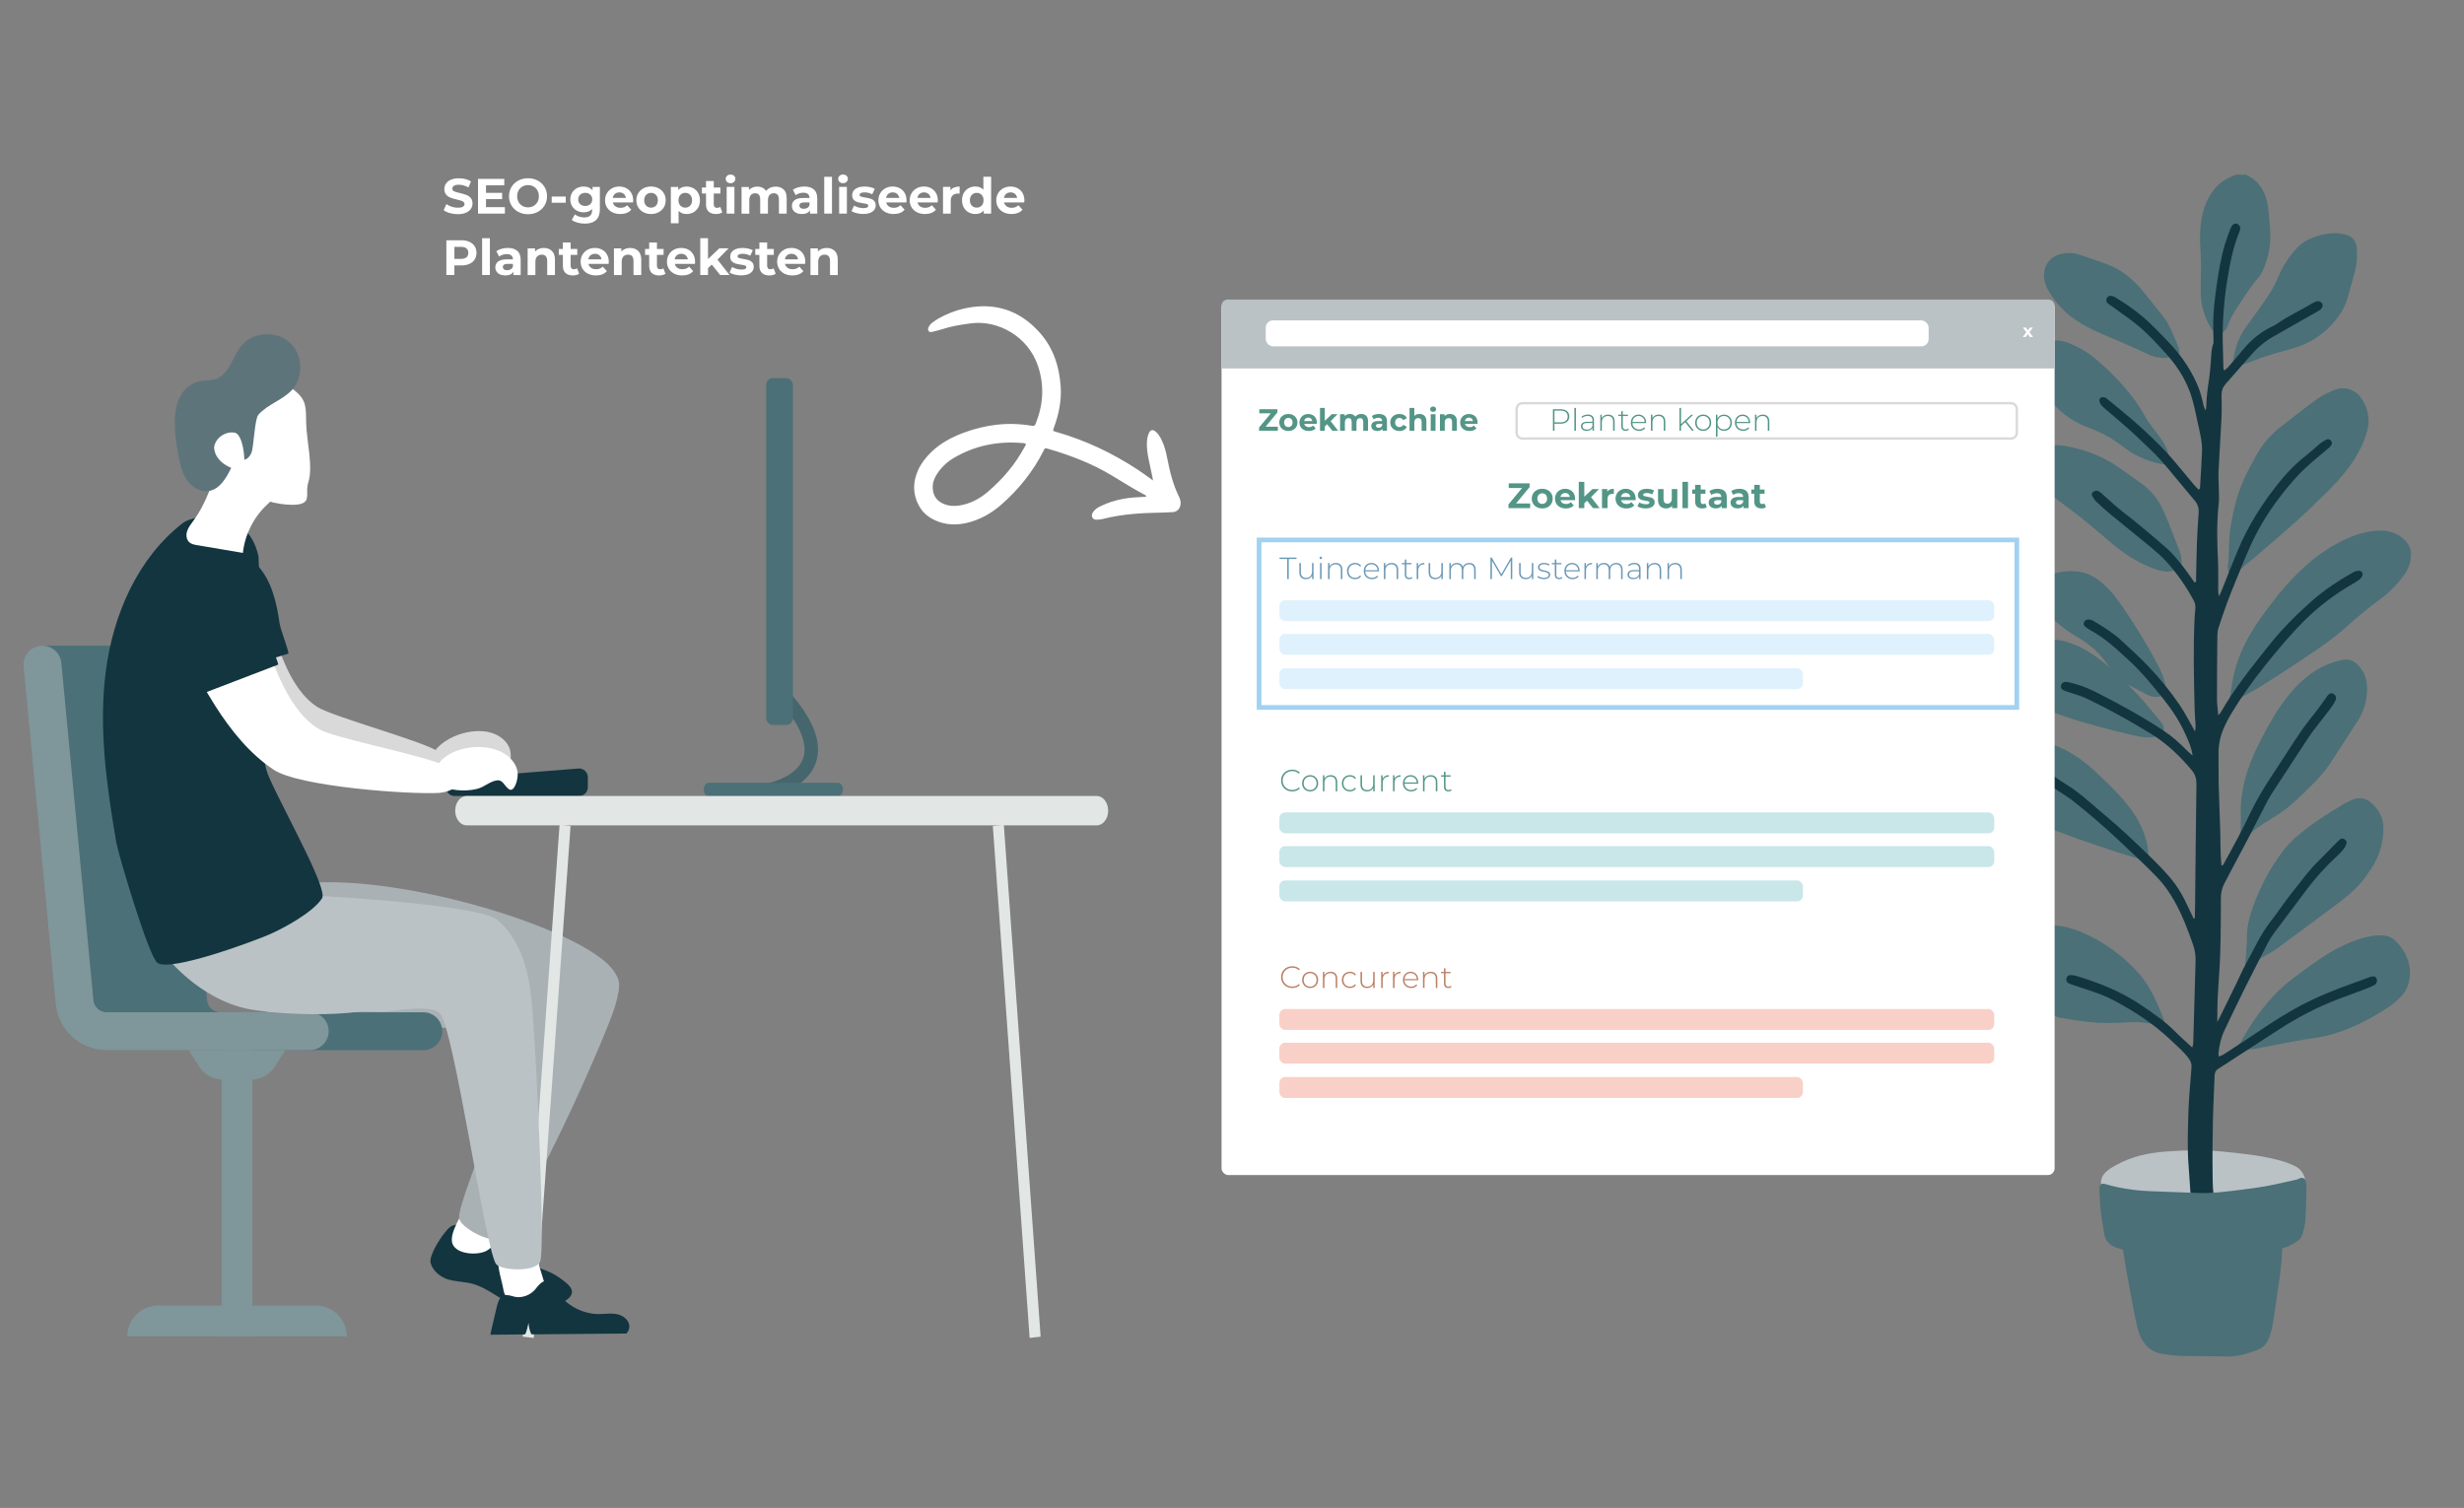 <?xml version="1.0" encoding="UTF-8"?><svg xmlns="http://www.w3.org/2000/svg" viewBox="0 0 1043.19 638.4"><rect x="0" y="0" width="1043.19" height="638.4" fill="#808080" stroke="none"/><defs><style>.cls-1{fill:#e2e7e6;}.cls-1,.cls-2,.cls-3,.cls-4,.cls-5,.cls-6,.cls-7,.cls-8,.cls-9,.cls-10,.cls-11,.cls-12,.cls-13,.cls-14,.cls-15,.cls-16,.cls-17,.cls-18,.cls-19{stroke-width:0px;}.cls-2{fill:#6a98b6;}.cls-3,.cls-4{fill:#13353f;}.cls-4,.cls-15,.cls-17{fill-rule:evenodd;}.cls-5{fill:#a1d2f2;}.cls-6{fill:#45666c;}.cls-7{fill:#4b7077;}.cls-8{fill:#f9d0c7;}.cls-9{fill:#539586;}.cls-10{fill:#dff1fc;}.cls-11{fill:#bc8064;}.cls-12{fill:#7f969a;}.cls-13,.cls-15{fill:#fff;}.cls-14{fill:#bac2c6;}.cls-16{fill:#c9e6e9;}.cls-17{fill:#5e747b;}.cls-18{fill:#d9d9d9;}.cls-19{fill:#aab1b4;}</style></defs><g id="Ebene_2"><path class="cls-14" d="m932.18,511.67c-7.03.33-14.06.26-21.04-.72-3.06-.43-6.08-1.14-9.12-1.73-.76-.15-1.51-.36-2.27-.5-3.19-.58-5.9-2.16-8.38-4.12-2.4-1.89-2.5-5.44-.34-7.88,1.34-1.52,3.1-2.46,4.83-3.43,6.64-3.74,13.88-5.25,21.4-5.79,7.5-.54,15-.78,22.5-.08,8.1.75,16.2,1.56,24.13,3.52,2.81.7,5.57,1.59,8.16,2.96,1.63.87,2.68,2.21,3.41,3.83.96,2.13.34,4.52-1.56,6.17-1.75,1.52-3.86,2.38-6.02,3.12-4.64,1.61-9.45,2.43-14.27,3.29-6.42,1.15-12.92,1.18-19.4,1.38-.68.02-1.36-.01-2.03-.02Z"/><path class="cls-7" d="m966.74,525.12c-.17.84-.48,1.68-.49,2.52-.06,4.94-.64,9.84-1.33,14.72-.85,6.03-1.7,12.06-2.67,18.07-.32,1.99-.89,3.97-1.56,5.88-.9,2.61-2.75,4.41-5.36,5.37-4.29,1.58-8.62,2.77-13.29,2.61-6.39-.21-12.78-.11-19.17-.28-2.4-.06-4.81-.44-7.2-.8-5.25-.81-8.45-4.09-10.07-8.93-.86-2.56-1.4-5.23-1.92-7.89-1.25-6.46-2.45-12.93-3.59-19.41-.71-4-1.31-8.02-1.9-12.04-.15-1.05-.17-2.13-.09-3.19.16-2.07,1.77-3.27,3.83-2.86,6.43,1.29,12.88,1.09,19.35.51,6.35-.58,12.7-1.16,19.1-1.12,5.12.04,10.26-.08,15.37-.41,2.38-.15,4.76-.84,7.06-1.52,1.53-.45,2.82-.56,4.01.63-.03,2.71-.07,5.43-.1,8.14Z"/><path class="cls-7" d="m950.78,73.95c2.78,1.21,5.02,3.05,6.65,5.63,1.56,2.46,2.43,5.2,2.78,8.03.49,3.88.86,7.8.97,11.7.15,5.14-.93,10.11-2.99,14.82-.63,1.44-1.5,2.85-2.54,4.02-3,3.4-5.32,7.25-7.82,10.99-1.89,2.82-3.63,5.71-4.76,8.94-.55,1.58-1.73,2.65-3.16,3.46.03.18.08.32.06.46-.04.4-.1.8-.16,1.2-.41-.17-.98-.23-1.19-.54-1.3-1.92-2.68-3.81-3.72-5.86-1.95-3.88-3.09-8.05-3.16-12.42-.07-4.06.13-8.12.11-12.18-.02-2.85-.21-5.7-.34-8.55-.3-6.99.24-13.77,3.67-20.14,2.5-4.63,6.13-7.63,11.01-9.29.27-.09.53-.21.79-.32,1.26.02,2.52.03,3.78.05Z"/><path class="cls-7" d="m893.44,282.8c-1.21-1.56-2.38-3.16-3.65-4.67-2.77-3.29-6.08-5.95-9.8-8.11-4.37-2.54-8.45-5.48-11.97-9.13-1.84-1.92-3.6-3.93-4.67-6.43-.69-1.62-1.09-3.29-1.02-5.07.05-1.34.53-2.44,1.44-3.38,1.24-1.28,2.75-2.15,4.41-2.72,4.53-1.55,9.13-2.01,13.85-.85,3.65.9,6.55,3.04,9.24,5.51,3.02,2.77,5.41,6.07,7.7,9.43,5.15,7.56,9.98,15.33,14.23,23.44,1.39,2.65,2.75,5.34,3.33,8.33.13.67.29,1.3-.25,1.92-.18.21-.2.64-.17.95.16,1.74-.76,2.87-2.47,2.99-1.47.1-2.92-.07-4.24-.74-2.5-1.26-4.97-2.6-7.45-3.9-.34-.18-.68-.34-1.03-.51-.1-.1-.2-.2-.29-.29.11.09.2.19.3.29,2.07,2.17,4.22,4.27,6.2,6.52,2.65,3.02,5.17,6.15,7.73,9.24.31.37.54.8.78,1.22.87,1.53.39,3.55-1.19,4.35-.97.49-2.08.82-3.16.93-2.58.27-5.13-.13-7.63-.72-10.13-2.36-20.22-4.92-30.08-8.25-5.23-1.76-10.25-4.1-14.93-7.08-2.9-1.85-5.33-4.19-7.23-7.05-1.34-2.02-2-4.25-1.99-6.71,0-2.46,1.19-4.27,2.95-5.74,3.6-3.03,7.8-4.8,12.44-5.55,5.64-.9,10.85.54,15.86,2.97,4.7,2.28,8.8,5.45,12.78,8.78h-.01Z"/><path class="cls-7" d="m1020.71,235.07c-.02,3.22-1.13,5.95-2.95,8.44-2.76,3.78-5.95,7.12-9.74,9.91-4.84,3.56-9.5,7.33-13.95,11.38-5.55,5.07-11.77,9.32-18,13.5-6.31,4.24-12.7,8.37-19.13,12.42-2.94,1.85-6.09,3.39-9.12,5.1-.99.56-2.17.9-2.58,2.18-.06.18-.49.37-.7.33-.23-.05-.54-.34-.57-.56-.09-.57-.13-1.17-.04-1.73.31-2.05.73-4.09,1.02-6.15,1.76-12.44,7.88-22.83,15.33-32.59,2.26-2.96,4.53-5.93,7-8.73,6.7-7.6,14.1-14.39,23.23-19.05,4.6-2.35,9.38-4.15,14.55-4.75,5.05-.59,9.65.33,13.3,4.21,1.64,1.74,2.54,3.75,2.35,6.08Z"/><path class="cls-7" d="m1002.81,178.92c-.11.65-.22,1.96-.55,3.21-1.45,5.5-4.02,10.41-7.34,15.04-4.13,5.76-9.17,10.63-14.21,15.51-2.85,2.76-5.69,5.55-8.66,8.18-6.03,5.32-12.12,10.57-18.25,15.77-2.21,1.88-4.66,3.47-6.5,5.78-.26.32-.67.61-1.07.7-.55.13-.92.31-1.24.83-.34.55-1.12.41-1.18-.22-.17-1.76-1.06-3.46-.46-5.29.1-.31.11-.67.12-1,.13-3.1.26-6.19.38-9.29.2-5.01,1.34-9.84,2.5-14.7,1.81-7.6,5.37-14.42,9.15-21.11,2.58-4.57,6.09-8.51,10.26-11.76,5.12-3.99,10.22-8.01,15.49-11.8,2.13-1.54,4.61-2.67,7.05-3.68,2.83-1.17,5.72-.87,8.39.66.82.47,1.64,1.09,2.23,1.82,2.47,3.12,3.94,6.64,3.89,11.36Z"/><path class="cls-7" d="m915.91,434.74c-4.33-1.35-8.56-2.11-12.95-1.99-4.98.14-9.98.54-14.93.25-5.1-.3-10.17-1.24-15.24-2.02-1.37-.21-2.73-.71-3.99-1.29-4.83-2.23-9.67-4.45-14.42-6.86-2.05-1.04-4.03-2.36-5.77-3.87-3.5-3.06-5.31-6.96-4.91-11.72.11-1.25.13-2.53.42-3.74.48-1.95,1.79-3.4,3.31-4.65,2.86-2.35,6.22-3.7,9.67-4.88,5.06-1.72,10.21-2.61,15.57-1.84,3.53.51,6.84,1.7,10.07,3.16,8.36,3.8,15.61,9.14,21.88,15.82,4.06,4.33,6.84,9.49,9.2,14.89.79,1.82,1.53,3.66,2.22,5.52.38,1.04.5,2.14-.12,3.23Z"/><path class="cls-7" d="m950.81,409.96c-.09-.39-.29-.78-.26-1.16.2-3.04.45-6.08.65-9.12.08-1.16.11-2.32.1-3.48-.02-4.23,1.12-8.23,2.52-12.16,3.07-8.63,7.3-16.66,12.88-23.94,3.03-3.96,6.85-7.09,10.8-10.08,4.95-3.75,10.29-6.9,15.59-10.11.82-.5,1.74-.83,2.63-1.23,3.15-1.41,6.02-.81,8.47,1.45,3.16,2.91,5.01,6.49,4.89,10.92-.17,6.09-1.77,11.75-5.24,16.8-1.37,2-2.73,4.01-4.29,5.86-2.99,3.53-6.62,6.39-10.3,9.15-8.52,6.4-17.08,12.74-25.69,19.04-1.67,1.22-3.61,2.07-5.39,3.15-1.03.63-2,1.36-2.96,2.08-1.32.99-2.62,2.02-3.92,3.03-.16-.06-.33-.12-.49-.18Z"/><path class="cls-7" d="m948.71,345.63c-.46-10.01,2.34-20.12,7.15-29.76,2.9-5.81,5.91-11.56,9.61-16.91,5.11-7.4,11.12-13.83,19.55-17.49,2.07-.9,4.27-1.57,6.47-2.07,3.24-.74,5.73.67,7.74,3.16,2.14,2.66,2.94,5.75,2.92,9.08-.04,4.85-1.22,9.37-3.91,13.48-3.82,5.83-7.54,11.73-11.35,17.57-2.42,3.71-5.36,7-8.52,10.08-2.88,2.81-5.71,5.68-8.79,8.26-2.51,2.1-5.27,3.96-8.08,5.66-3.71,2.24-7.3,4.58-10.35,7.69-.51.52-1,1.34-1.94.89-.85-.41-.59-1.25-.59-1.94,0-2.28.05-4.55.09-7.69Z"/><path class="cls-7" d="m908.17,364.04c-1.17-.2-2.23-.27-3.22-.57-11.56-3.56-23.03-7.38-34.33-11.68-7.06-2.69-13.99-5.7-20.48-9.62-5.31-3.22-8.76-7.86-9.98-14-.81-4.07.55-7.56,3.38-10.47,2.85-2.93,6.49-4.29,10.47-4.89,5.01-.75,9.71.6,14.35,2.17,6.95,2.34,12.94,6.3,18.29,11.26,4.97,4.62,9.9,9.27,14.15,14.59,4.14,5.18,7.18,10.91,8.43,17.48.29,1.51.26,3.08.45,4.61.11.85.31,1.7.56,2.52.14.47.48.96-.08,1.28-.62.35-1.02-.14-1.24-.64-.31-.7-.53-1.43-.75-2.03Z"/><path class="cls-7" d="m948.39,444.14c-.65.52-1.32,1.08-2.02,1.58-.43.31-.99.41-1.22-.17-.1-.25.2-.82.47-1.01,1.75-1.25,2.89-3.01,3.89-4.82,3.99-7.21,8.82-13.78,14.57-19.67,3.23-3.3,6.92-6.06,10.64-8.77,4.89-3.56,9.75-7.18,15.17-9.95,4.78-2.43,9.72-4.37,15.03-5.17,1.56-.24,3.19-.18,4.77-.03,1.46.13,2.82.75,3.94,1.73,5.08,4.46,8.18,11.51,5.96,18.85-.59,1.94-1.53,3.69-2.98,5.09-1.46,1.41-2.91,2.88-4.58,4.01-8.55,5.81-17.68,10.44-27.79,12.87-2.95.71-6.02.93-9.02,1.47-5.28.95-10.56,1.93-15.83,2.97-2.99.59-5.95,1.34-9.04,1.17-.66-.04-1.33-.1-2-.14Z"/><path class="cls-7" d="m917.63,242.04c-2.3-.1-4.41-.75-6.51-1.56-6.92-2.67-12.9-6.83-18.47-11.63-6.2-5.35-12.47-10.61-19.11-15.41-3.13-2.26-6.28-4.57-8.66-7.7-1.65-2.17-3.15-4.42-4.09-6.99-1.5-4.08.03-6.86,3.43-8.56,3.07-1.54,6.38-2.02,9.75-1.44,8.1,1.4,15.72,4.12,22.54,8.79,3.68,2.51,7.29,5.12,10.88,7.75,3.93,2.88,6.7,6.77,8.63,11.14,2.44,5.53,4.56,11.21,6.73,16.85.8,2.09,1.03,4.3.72,6.57-.11.82-.4,1.29-1.14,1.42-1.56.29-3.14.51-4.71.76Z"/><path class="cls-7" d="m997.83,107.94c.14,2.85-.31,5.17-.96,7.46-.97,3.44-1.94,6.89-2.86,10.34-1.21,4.57-3.75,8.36-6.9,11.78-4.5,4.9-10.04,8.14-16.41,9.99-3.62,1.05-7.28,1.97-10.87,3.13-3.22,1.04-6.35,2.36-9.54,3.48-1.08.37-2.23.63-3.37.69-1.23.06-1.73-.67-1.54-1.88.83-5.37,2.43-10.43,5.76-14.84,1.98-2.62,3.87-5.31,5.77-7.99,2.82-3.99,5.63-7.95,7.5-12.55,1.88-4.63,4.58-8.85,8.02-12.53,1.88-2.01,4.1-3.48,6.72-4.42,3.64-1.29,7.32-2.23,11.22-1.78,1.24.14,2.49.39,3.65.82,2.59.96,3.58,3.12,3.81,5.68.09,1.01,0,2.03-.02,2.6Z"/><path class="cls-7" d="m919.78,151.1c-3.57.91-6.95.42-10.23-1.07-2.29-1.04-4.56-2.13-6.86-3.14-3.28-1.45-6.56-2.88-9.86-4.25-5.02-2.09-9.94-4.34-14.43-7.44-4.49-3.1-8.12-7.03-10.9-11.72-1.04-1.75-1.83-3.64-2.05-5.7-.57-5.41,2.55-9.51,7.99-10.44,2.29-.39,4.56-.32,6.75.41,4.4,1.47,8.83,2.89,13.12,4.64,5.97,2.44,10.59,6.7,14.58,11.69,2.82,3.51,5.69,6.98,8.43,10.55,1.02,1.33,1.84,2.85,2.56,4.37,1.16,2.45,2.17,4.97,3.22,7.47.46,1.08.76,2.21.39,3.39-.13.41-.28.83-.5,1.19-.69,1.09-1.13,1.11-2.22.06Z"/><path class="cls-7" d="m918.69,195.2c.64.37,1.67-.02,1.55.95-.11.88-.99.56-1.56.58-2.14.05-4.23-.31-6.29-.9-4.94-1.42-9.54-3.54-13.57-6.74-4.49-3.55-9.45-6.13-14.81-8.14-7.26-2.71-13.23-7.22-17.51-13.77-2.98-4.56-4.57-9.61-4.63-15.05-.07-6.07,3.84-7.59,7.72-7.92,2.2-.19,4.33.25,6.38,1.07,3.89,1.55,7.5,3.59,10.74,6.27,6.07,5.01,11.56,10.61,16.35,16.84,1.82,2.37,3.4,4.95,4.87,7.56,1.82,3.23,4.24,6,6.41,8.97,1.58,2.16,2.93,4.46,3.69,7.04.31,1.06.45,2.16.66,3.24Z"/><path class="cls-3" d="m934.09,511.97c-1.18-.4-2.37-.81-3.55-1.19-1.7-.55-2.76-1.48-2.95-3.47-.43-4.53-.62-9.08-.99-13.61-.62-7.47-.3-14.92-.11-22.37.15-5.8.77-11.59,1.18-17.38.05-.68.06-1.36.14-2.03.19-1.55-.41-2.78-1.32-4.01-2.16-2.91-4.95-5.17-7.54-7.65-7.13-6.82-15.34-12.09-24.01-16.73-5.34-2.86-11.16-4.41-16.83-6.38-.82-.28-1.67-.53-2.42-.94-.74-.4-1.02-1.15-.82-2,.2-.86.81-1.39,1.64-1.4.85-.01,1.74.13,2.57.37,9.6,2.87,18.82,6.56,27.2,12.2,5.07,3.42,10.12,6.82,14.45,11.18,2.31,2.33,4.78,4.49,7.41,6.93.17-.59.3-.99.39-1.41.04-.19.03-.39.03-.58.32-11.52.62-23.05.98-34.57.08-2.46-.28-4.8-1.1-7.12-2.22-6.31-4.59-12.56-7.9-18.41-2.01-3.56-4.31-6.88-7.15-9.85-5.03-5.25-10.39-10.15-15.67-15.14-6.28-5.93-12.8-11.55-19.54-16.93-2.18-1.75-4.62-3.18-6.94-4.77-1.91-1.32-3.84-2.61-5.7-4.01-.68-.51-1.25-1.22-1.69-1.95-.43-.71-.36-1.61.38-2.08.5-.32,1.28-.45,1.87-.33.62.13,1.17.65,1.73,1.03,2.08,1.42,4.08,2.97,6.23,4.26,3.67,2.21,7.02,4.82,10.25,7.61,3.81,3.29,7.68,6.51,11.47,9.83,2.62,2.29,5.2,4.65,7.71,7.06,5.39,5.16,10.9,10.18,15.69,15.93,2.25,2.7,4.08,5.66,5.67,8.77,1.36,2.66,2.59,5.39,3.88,8.1.75-.16.52-.76.53-1.15.06-1.84.07-3.68.09-5.52.18-16.76.33-33.53.57-50.29.03-2.26-.51-4.11-1.97-5.86-5.06-6.07-10.7-11.46-17.49-15.59-8.78-5.35-17.75-10.33-27.01-14.79-2.34-1.13-4.91-1.76-7.38-2.63-.82-.29-1.68-.5-2.46-.88-.74-.36-1.2-1-1.04-1.89.15-.85.7-1.44,1.51-1.58.64-.11,1.34-.02,1.99.13,3.69.87,7.26,2.14,10.65,3.83,9.88,4.95,19.56,10.25,28.82,16.3,3.76,2.46,7.09,5.38,10.21,8.58.8.83,1.71,1.56,2.57,2.33l.11.14-.14-.12c-.38-3.33-1.79-6.32-3.14-9.32-2.35-5.25-5.51-10.02-9.08-14.5-4.52-5.69-9.12-11.33-14.47-16.28-5.2-4.8-10.32-9.69-16.64-13.06-.76-.41-1.48-.93-2.15-1.48-.56-.46-.78-1.11-.51-1.83.26-.7.79-1.07,1.52-1.17,1.13-.15,2.09.31,3.01.87,3.97,2.42,7.95,4.85,11.36,8.05,3.74,3.51,7.59,6.93,11.13,10.64,4.96,5.18,9.52,10.73,13.54,16.68,1.89,2.8,3.45,5.83,5.15,8.76.37.64.71,1.31,1.28,2.38.39-1.66.24-2.88.17-4.08-.1-1.74-.26-3.48-.3-5.22-.3-12.59-.63-25.19-.07-37.78.07-1.55.16-3.1.34-4.63.15-1.3,0-2.47-.62-3.64-3.19-6.03-7.11-11.56-11.66-16.61-2.06-2.29-4.46-4.31-6.84-6.29-5.59-4.64-11.29-9.15-16.89-13.77-2.02-1.66-3.95-3.43-5.84-5.23-.69-.65-1.22-1.49-1.71-2.32-.37-.62-.35-1.42.27-1.84.51-.34,1.31-.65,1.83-.48.78.24,1.49.84,2.14,1.4,2.71,2.35,5.26,4.89,8.09,7.07,6.6,5.09,12.98,10.44,19.23,15.96,2.57,2.27,4.66,4.92,6.76,7.57,1.74,2.19,3.29,4.53,4.91,6.79.93-.2.64-.91.65-1.4.13-4.94.17-9.89.35-14.82.16-4.35.4-8.71.74-13.05.16-2.06-.3-3.77-1.64-5.36-3.88-4.59-7.67-9.24-11.53-13.84-1.49-1.78-3.04-3.52-4.64-5.21-1.4-1.47-2.89-2.86-4.37-4.26-2.46-2.34-4.88-4.71-7.41-6.96-3.18-2.83-6.46-5.56-9.69-8.34-.66-.57-1.34-1.13-1.91-1.78-.36-.42-.64-.98-.78-1.52-.18-.7.01-1.45.7-1.74.47-.2,1.13-.17,1.64-.03.43.12.79.53,1.16.84,3.52,2.89,7.09,5.71,10.53,8.7,6.58,5.73,12.89,11.76,18.51,18.45,2.49,2.97,4.94,5.97,7.43,8.94.61.73,1.3,1.39,2.04,2.18.27-.38.54-.58.55-.8.31-5.12.64-10.24.85-15.37.16-4.01-.86-7.89-1.71-11.76-1.02-4.63-1.84-9.32-3.52-13.78-2.29-6.08-5.86-11.37-10.18-16.13-3.38-3.73-6.82-7.46-10.6-10.77-3.7-3.24-7.88-5.94-11.85-8.88-.7-.52-1.48-.94-2.1-1.53-.6-.57-.73-1.36-.35-2.15.36-.76,1.3-1.17,2.24-.91.55.15,1.09.42,1.58.72,5.41,3.27,10.49,6.98,15.03,11.38,2.23,2.16,4.36,4.41,6.53,6.63,5.34,5.44,9.73,11.53,12.82,18.54,1.07,2.41,1.81,4.9,2.4,7.45.25,1.09.37,2.25,1.22,3.74.17-.91.31-1.33.31-1.74.04-4.08.66-8.1,1.25-12.13.36-2.49.53-5.01.71-7.52.17-2.32.15-4.65,1.01-6.87.13-.34.07-.76.07-1.15-.03-2.32-.09-4.65-.11-6.97-.04-5.44.67-10.83,1.4-16.19.83-6.04,1.85-12.07,3.6-17.93.63-2.13,1.46-4.21,2.23-6.3.2-.54.47-1.08.82-1.52.51-.64,1.2-.99,2.05-.67.85.32,1.41,1.13,1.32,2.04-.04.47-.19.95-.37,1.39-2.69,6.6-4.03,13.53-5.14,20.53-1.4,8.83-2.07,17.69-1.88,26.62.07,3.48.17,6.97.27,10.45,0,.27.16.53.34,1.07.66-.57,1.28-.98,1.75-1.52,1.97-2.26,3.94-4.53,5.83-6.86,3.53-4.36,7.71-7.88,12.8-10.3.7-.33,1.41-.67,2.04-1.12,4.66-3.35,9.93-5.66,14.82-8.61.5-.3,1.02-.58,1.56-.77,1.11-.39,2.01-.11,2.58.72.53.78.34,1.79-.56,2.58-.43.38-.95.66-1.45.95-1.68.97-3.37,1.91-5.06,2.87-4.63,2.63-9.27,5.24-13.89,7.89-3.31,1.9-6.17,4.36-8.7,7.2-3.35,3.76-6.65,7.56-9.97,11.35-.38.44-.76.88-1.15,1.31-1.2,1.37-1.77,2.92-1.73,4.78.07,3.39.11,6.79-.05,10.17-.34,7.25-.87,14.5-1.21,21.75-.12,2.6.08,5.22.11,7.83.02,2.03.18,4.09-.04,6.09-.87,8.02-.72,16.05-.31,24.09.21,4.06.07,8.14.09,12.21,0,.94-.02,1.88.4,2.91.34-.76.71-1.5,1.02-2.27,2.35-5.84,4.6-11.73,7.05-17.53,4.1-9.7,9.62-18.56,16.11-26.84,3.66-4.67,7.63-9.01,12.33-12.67,2.14-1.67,4.1-3.55,6.2-5.27.81-.67,1.74-1.22,2.69-1.69.82-.4,1.59-.11,2.04.57.43.65.36,1.3-.05,1.9-.27.39-.62.74-.98,1.05-3.6,3.1-7.35,6.03-10.76,9.32-2.92,2.82-5.57,5.94-8.11,9.11-5.66,7.06-10.52,14.65-14.24,22.9-2.27,5.03-4.3,10.17-6.4,15.28-1.25,3.05-2.48,6.11-3.61,9.2-1.27,3.45-2.47,6.94-3.59,10.44-.35,1.09-.45,2.29-.46,3.44-.09,8.82-.17,17.64-.16,26.46,0,2.2.33,4.4.53,6.99.49-.51.8-.73.97-1.03,5.9-10.3,13.33-19.5,20.7-28.75,5.22-6.54,11.09-12.45,17.31-18,5.58-4.97,11.78-9.15,18.33-12.77.65-.36,1.45-.57,2.19-.6,1.2-.04,1.97,1.11,1.48,2.21-.26.59-.72,1.16-1.24,1.55-1.01.75-2.1,1.38-3.19,2.02-7.24,4.22-13.88,9.23-19.83,15.1-6.29,6.2-11.87,13.01-17.39,19.9-4.99,6.22-9.56,12.69-13.67,19.5-1.3,2.15-2.48,4.39-3.46,6.71-1.44,3.42-2.15,7.02-2.07,10.77.08,3.97-.06,7.95.04,11.92.18,6.97.48,13.93.7,20.9.09,2.81.03,5.62.12,8.43.06,1.92.24,3.84.37,5.8.37-.11.63-.11.68-.21,2.14-3.9,4.31-7.79,6.38-11.73,1.84-3.52,3.61-7.08,5.34-10.65,2.37-4.89,5.08-9.58,8.09-14.11,4.45-6.7,8.71-13.52,13.22-20.18,2.28-3.36,4.95-6.46,7.4-9.7,1.28-1.7,2.46-3.48,3.71-5.2.86-1.17,1.82-1.44,2.71-.84.94.63,1.29,1.69.71,2.81-.62,1.2-1.34,2.36-2.16,3.44-2.1,2.78-4.3,5.49-6.42,8.26-1.06,1.38-2.08,2.8-3.04,4.25-4.9,7.45-9.78,14.91-14.65,22.37-.85,1.3-1.68,2.61-2.4,3.98-2.78,5.33-5.47,10.69-8.25,16.02-2.91,5.58-5.89,11.13-8.84,16.7-.41.77-.82,1.54-1.22,2.32-1,1.92-1.49,3.94-1.5,6.14-.03,7.95-.04,15.9-.29,23.84-.2,6.29-.78,12.56-1.09,18.85-.15,3.08-.1,6.16-.14,9.86.52-.96.79-1.42,1.02-1.9,2.39-4.87,4.79-9.74,7.17-14.62,1.27-2.61,2.38-5.32,3.8-7.85,3.46-6.16,6.25-12.69,10.68-18.3,3.12-3.95,5.84-8.22,9-12.14,3.83-4.74,7.35-9.76,11.81-13.97.42-.4.81-.84,1.21-1.25,1.77-1.79,3.53-3.58,5.3-5.36.68-.68,1.33-1.42,2.1-1.98.57-.41,1.3-.34,1.91.12.6.45.92,1.1.68,1.78-.28.81-.67,1.62-1.19,2.28-.84,1.06-1.79,2.05-2.79,2.96-4.88,4.46-9.25,9.37-13.21,14.66-4.47,5.97-8.98,11.91-13.43,17.9-.98,1.32-1.87,2.72-2.63,4.18-2.46,4.72-4.85,9.49-7.26,14.24-.92,1.81-1.86,3.62-2.75,5.45-2.84,5.84-5.72,11.65-8.47,17.53-1.41,3-2.11,6.23-2.45,9.53-.04.36.06.74.12,1.37.76-.31,1.4-.46,1.92-.8,4.87-3.17,9.77-6.31,14.58-9.57,6.74-4.58,13.6-8.96,20.9-12.6,5.9-2.95,12.03-5.37,18.23-7.62,2.55-.93,5.1-1.85,7.65-2.78.36-.13.72-.3,1.09-.41,1.16-.32,1.97-.12,2.34.55.56,1.01.24,2.42-.86,3.02-1.1.6-2.28,1.06-3.46,1.51-3.8,1.44-7.62,2.86-11.43,4.28-9.03,3.36-17.5,7.84-25.58,13.06-8.14,5.26-16.27,10.53-24.41,15.8-.33.21-.63.45-.97.64-1.22.67-1.73,1.66-1.77,3.08-.2,6.29-.57,12.58-.7,18.87-.16,7.65-.24,15.31-.13,22.97.06,3.75-.05,7.56,1.13,11.23.43,1.34.1,1.88-1.14,2.63-.49.3-1.01.55-1.51.83-.39,0-.78,0-1.16-.01Z"/><path class="cls-7" d="m932.36,533.11c-6.23-.39-11.62-.54-16.95-1.12-4.7-.51-9.36-1.46-14.02-2.31-1.8-.33-3.58-.83-5.31-1.44-2.73-.96-4.66-2.77-5.17-5.74-.56-3.28-1.16-6.57-1.53-9.88-.33-2.88-.37-5.79-.54-8.69-.02-.29-.03-.58-.02-.87.06-1.64.91-2.21,2.51-1.77,1.72.48,3.44.99,5.19,1.33,4.51.9,9.06,1.51,13.67,1.67,6.92.24,13.84.57,20.76.78,5.14.16,10.25-.43,15.34-1.06,4.32-.54,8.65-1.05,12.93-1.81,4.38-.78,8.7-1.84,13.05-2.8.42-.09.81-.31,1.21-.48,1.44-.61,2.52-.09,2.78,1.44.17,1,.28,2.02.25,3.03-.11,4.45-.19,8.91-.48,13.35-.13,1.9-.64,3.81-1.17,5.66-.54,1.85-1.93,3.02-3.61,3.98-3.98,2.28-8.38,3.18-12.77,4.17-4.59,1.04-9.21,1.75-13.92,1.92-4.35.15-8.69.45-12.19.63Z"/><rect class="cls-13" x="517.17" y="127.29" width="352.7" height="370.18" rx="2.83" ry="2.83"/></g><g id="Ebene_1"><path class="cls-13" d="m190.44,90.21c-1.08-.31-1.96-.72-2.61-1.23l1.16-2.56c.63.46,1.38.83,2.25,1.11.87.28,1.74.42,2.6.42.97,0,1.68-.14,2.14-.43.46-.29.69-.67.69-1.14,0-.35-.14-.64-.41-.87s-.62-.42-1.05-.56c-.43-.14-1-.29-1.73-.46-1.12-.27-2.04-.53-2.75-.8-.71-.27-1.33-.69-1.84-1.28s-.77-1.37-.77-2.35c0-.85.23-1.63.69-2.32.46-.69,1.16-1.24,2.09-1.65.93-.41,2.07-.61,3.41-.61.94,0,1.85.11,2.75.34.9.22,1.68.55,2.35.97l-1.05,2.58c-1.36-.77-2.72-1.16-4.07-1.16-.95,0-1.66.15-2.11.46s-.68.71-.68,1.22.26.88.79,1.12c.52.25,1.33.49,2.4.72,1.12.27,2.04.53,2.75.8.71.27,1.33.69,1.84,1.26.51.57.77,1.35.77,2.33,0,.84-.23,1.61-.7,2.3-.47.69-1.17,1.24-2.11,1.65-.94.41-2.08.61-3.42.61-1.16,0-2.29-.16-3.37-.47Z"/><path class="cls-13" d="m213.76,87.7v2.73h-11.38v-14.7h11.11v2.73h-7.73v3.19h6.83v2.65h-6.83v3.4h8Z"/><path class="cls-13" d="m219.42,89.7c-1.22-.66-2.18-1.56-2.88-2.72-.69-1.15-1.04-2.45-1.04-3.9s.35-2.74,1.04-3.9c.69-1.15,1.65-2.06,2.88-2.72s2.6-.99,4.13-.99,2.9.33,4.12.99c1.22.66,2.18,1.56,2.88,2.72.7,1.16,1.05,2.45,1.05,3.9s-.35,2.74-1.05,3.9c-.7,1.16-1.66,2.06-2.88,2.72-1.22.66-2.59.99-4.12.99s-2.9-.33-4.13-.99Zm6.48-2.51c.7-.4,1.25-.96,1.65-1.67.4-.71.6-1.53.6-2.44s-.2-1.72-.6-2.44c-.4-.71-.95-1.27-1.65-1.67s-1.48-.6-2.35-.6-1.65.2-2.35.6-1.25.96-1.65,1.67c-.4.71-.6,1.53-.6,2.44s.2,1.72.6,2.44c.4.71.95,1.27,1.65,1.67s1.48.6,2.35.6,1.65-.2,2.35-.6Z"/><path class="cls-13" d="m233.58,83.21h5.94v2.62h-5.94v-2.62Z"/><path class="cls-13" d="m253.97,79.13v9.41c0,2.07-.54,3.61-1.62,4.62s-2.65,1.51-4.72,1.51c-1.09,0-2.13-.13-3.11-.4-.98-.27-1.79-.65-2.44-1.15l1.3-2.35c.48.39,1.08.7,1.81.93.73.23,1.46.35,2.18.35,1.13,0,1.97-.26,2.51-.77.54-.51.81-1.28.81-2.32v-.48c-.85.94-2.04,1.41-3.57,1.41-1.04,0-1.98-.23-2.85-.68-.86-.45-1.54-1.1-2.05-1.92s-.76-1.78-.76-2.86.25-2.03.76-2.86,1.19-1.47,2.05-1.92c.86-.45,1.81-.68,2.85-.68,1.64,0,2.88.54,3.74,1.62v-1.45h3.11Zm-4.06,7.3c.55-.51.83-1.18.83-2.01s-.28-1.49-.83-2.01c-.55-.51-1.26-.77-2.13-.77s-1.58.26-2.14.77c-.56.51-.84,1.18-.84,2.01s.28,1.49.84,2.01c.56.51,1.27.77,2.14.77s1.58-.26,2.13-.77Z"/><path class="cls-13" d="m268.02,85.71h-8.55c.15.7.52,1.25,1.09,1.66.57.41,1.29.61,2.14.61.59,0,1.11-.09,1.56-.26.46-.17.88-.45,1.27-.83l1.74,1.89c-1.06,1.22-2.62,1.83-4.66,1.83-1.27,0-2.4-.25-3.38-.75-.98-.5-1.74-1.19-2.27-2.07s-.8-1.88-.8-3,.26-2.1.79-2.99c.52-.89,1.25-1.58,2.16-2.08.92-.5,1.94-.75,3.08-.75s2.11.24,3,.71c.9.48,1.6,1.16,2.11,2.05.51.89.77,1.92.77,3.1,0,.04-.02.34-.06.88Zm-7.67-3.63c-.5.42-.81.99-.92,1.72h5.57c-.11-.71-.42-1.28-.92-1.71-.5-.43-1.12-.64-1.85-.64s-1.36.21-1.87.63Z"/><path class="cls-13" d="m272.44,89.86c-.95-.5-1.68-1.19-2.22-2.07s-.8-1.88-.8-3,.27-2.12.8-3c.53-.88,1.27-1.57,2.22-2.07.95-.5,2.01-.75,3.2-.75s2.25.25,3.19.75c.94.5,1.67,1.19,2.21,2.07.53.88.8,1.88.8,3s-.27,2.12-.8,3c-.53.88-1.27,1.57-2.21,2.07-.94.5-2,.75-3.19.75s-2.26-.25-3.2-.75Zm5.27-2.79c.54-.57.81-1.33.81-2.28s-.27-1.71-.81-2.28c-.54-.57-1.23-.85-2.07-.85s-1.53.28-2.08.85c-.55.57-.82,1.33-.82,2.28s.27,1.71.82,2.28c.55.57,1.24.85,2.08.85s1.53-.28,2.07-.85Z"/><path class="cls-13" d="m293.57,79.69c.86.48,1.54,1.16,2.03,2.04.49.88.74,1.89.74,3.06s-.25,2.18-.74,3.06-1.17,1.55-2.03,2.04-1.82.72-2.87.72c-1.44,0-2.58-.45-3.4-1.36v5.27h-3.28v-15.37h3.13v1.3c.81-.98,2-1.47,3.55-1.47,1.05,0,2,.24,2.87.72Zm-1.37,7.37c.54-.57.81-1.33.81-2.28s-.27-1.71-.81-2.28c-.54-.57-1.23-.85-2.07-.85s-1.53.28-2.07.85c-.54.57-.81,1.33-.81,2.28s.27,1.71.81,2.28,1.23.85,2.07.85,1.53-.28,2.07-.85Z"/><path class="cls-13" d="m305.8,89.89c-.32.24-.72.42-1.19.54-.47.12-.96.18-1.48.18-1.34,0-2.38-.34-3.12-1.03-.74-.69-1.1-1.69-1.1-3.02v-4.64h-1.74v-2.52h1.74v-2.75h3.28v2.75h2.81v2.52h-2.81v4.6c0,.48.12.84.37,1.1.24.26.59.39,1.04.39.52,0,.96-.14,1.32-.42l.88,2.31Z"/><path class="cls-13" d="m307.82,77.03c-.38-.35-.57-.78-.57-1.3s.19-.95.57-1.3c.38-.35.87-.52,1.47-.52s1.09.17,1.47.5.57.76.57,1.26c0,.55-.19,1-.57,1.35-.38.36-.87.54-1.47.54s-1.09-.17-1.47-.52Zm-.17,2.1h3.28v11.3h-3.28v-11.3Z"/><path class="cls-13" d="m331.81,80.22c.83.83,1.25,2.08,1.25,3.75v6.47h-3.28v-5.96c0-.9-.19-1.56-.56-2.01-.37-.44-.9-.66-1.59-.66-.77,0-1.38.25-1.83.75-.45.5-.67,1.24-.67,2.22v5.67h-3.28v-5.96c0-1.78-.71-2.67-2.14-2.67-.76,0-1.36.25-1.81.75-.45.5-.67,1.24-.67,2.22v5.67h-3.28v-11.3h3.13v1.3c.42-.48.93-.84,1.54-1.09s1.28-.38,2.01-.38c.8,0,1.52.16,2.16.47.64.31,1.16.77,1.55,1.38.46-.59,1.05-1.04,1.75-1.36.71-.32,1.48-.48,2.32-.48,1.41,0,2.54.42,3.37,1.25Z"/><path class="cls-13" d="m344.59,80.22c.94.83,1.41,2.09,1.41,3.77v6.45h-3.07v-1.41c-.62,1.05-1.76,1.58-3.44,1.58-.87,0-1.62-.15-2.26-.44s-1.12-.7-1.46-1.22c-.34-.52-.5-1.11-.5-1.76,0-1.05.4-1.88,1.19-2.48.79-.6,2.01-.9,3.66-.9h2.6c0-.71-.22-1.26-.65-1.65-.43-.38-1.08-.58-1.95-.58-.6,0-1.19.09-1.77.28s-1.07.44-1.48.77l-1.18-2.29c.62-.43,1.35-.77,2.21-1.01.86-.24,1.75-.36,2.66-.36,1.75,0,3.09.42,4.03,1.25Zm-2.79,7.79c.43-.26.74-.64.92-1.14v-1.16h-2.25c-1.34,0-2.02.44-2.02,1.32,0,.42.17.75.49,1,.33.25.78.37,1.35.37s1.06-.13,1.49-.39Z"/><path class="cls-13" d="m348.96,74.85h3.28v15.58h-3.28v-15.58Z"/><path class="cls-13" d="m355.44,77.03c-.38-.35-.57-.78-.57-1.3s.19-.95.57-1.3c.38-.35.87-.52,1.47-.52s1.09.17,1.47.5.57.76.57,1.26c0,.55-.19,1-.57,1.35-.38.36-.87.54-1.47.54s-1.09-.17-1.47-.52Zm-.17,2.1h3.28v11.3h-3.28v-11.3Z"/><path class="cls-13" d="m362.65,90.25c-.9-.23-1.61-.52-2.14-.87l1.09-2.35c.5.32,1.11.58,1.83.79.71.2,1.41.3,2.1.3,1.39,0,2.08-.34,2.08-1.03,0-.32-.19-.55-.57-.69-.38-.14-.96-.26-1.74-.36-.92-.14-1.69-.3-2.29-.48-.6-.18-1.12-.5-1.56-.97s-.66-1.12-.66-1.97c0-.71.21-1.35.62-1.9s1.01-.98,1.81-1.29,1.73-.46,2.8-.46c.8,0,1.59.09,2.38.26.79.18,1.45.42,1.96.72l-1.09,2.33c-.99-.56-2.08-.84-3.25-.84-.7,0-1.22.1-1.58.29-.35.2-.52.45-.52.76,0,.35.19.6.57.73.38.14.98.27,1.81.4.92.15,1.68.32,2.27.49.59.18,1.1.49,1.53.96.43.46.65,1.11.65,1.93,0,.7-.21,1.32-.63,1.87-.42.55-1.03.97-1.84,1.27-.81.3-1.76.45-2.87.45-.94,0-1.86-.12-2.75-.35Z"/><path class="cls-13" d="m383.75,85.71h-8.55c.15.7.52,1.25,1.09,1.66.57.41,1.29.61,2.14.61.59,0,1.11-.09,1.56-.26.46-.17.88-.45,1.27-.83l1.74,1.89c-1.06,1.22-2.62,1.83-4.66,1.83-1.27,0-2.4-.25-3.38-.75-.98-.5-1.74-1.19-2.27-2.07s-.8-1.88-.8-3,.26-2.1.79-2.99c.52-.89,1.25-1.58,2.16-2.08.92-.5,1.94-.75,3.08-.75s2.11.24,3,.71c.9.48,1.6,1.16,2.11,2.05.51.89.77,1.92.77,3.1,0,.04-.02.34-.06.88Zm-7.67-3.63c-.5.42-.81.99-.92,1.72h5.57c-.11-.71-.42-1.28-.92-1.71-.5-.43-1.12-.64-1.85-.64s-1.36.21-1.87.63Z"/><path class="cls-13" d="m397,85.71h-8.55c.15.7.52,1.25,1.09,1.66.57.41,1.29.61,2.14.61.59,0,1.11-.09,1.56-.26.46-.17.88-.45,1.27-.83l1.74,1.89c-1.06,1.22-2.62,1.83-4.66,1.83-1.27,0-2.4-.25-3.38-.75-.98-.5-1.74-1.19-2.27-2.07s-.8-1.88-.8-3,.26-2.1.79-2.99c.52-.89,1.25-1.58,2.16-2.08.92-.5,1.94-.75,3.08-.75s2.11.24,3,.71c.9.48,1.6,1.16,2.11,2.05.51.89.77,1.92.77,3.1,0,.04-.02.34-.06.88Zm-7.67-3.63c-.5.42-.81.99-.92,1.72h5.57c-.11-.71-.42-1.28-.92-1.71-.5-.43-1.12-.64-1.85-.64s-1.36.21-1.87.63Z"/><path class="cls-13" d="m403.97,79.39c.67-.28,1.43-.42,2.3-.42v3.02c-.36-.03-.61-.04-.74-.04-.94,0-1.67.26-2.21.79-.53.52-.8,1.31-.8,2.36v5.33h-3.28v-11.3h3.13v1.49c.39-.55.92-.96,1.59-1.24Z"/><path class="cls-13" d="m419.62,74.85v15.58h-3.13v-1.3c-.81.98-1.99,1.47-3.53,1.47-1.06,0-2.03-.24-2.89-.71s-1.54-1.16-2.03-2.04c-.49-.88-.74-1.9-.74-3.07s.25-2.18.74-3.07c.49-.88,1.17-1.56,2.03-2.04.86-.48,1.82-.71,2.89-.71,1.44,0,2.57.46,3.38,1.36v-5.48h3.28Zm-4.03,12.21c.55-.57.82-1.33.82-2.28s-.27-1.71-.82-2.28c-.55-.57-1.23-.85-2.06-.85s-1.53.28-2.08.85c-.55.57-.82,1.33-.82,2.28s.27,1.71.82,2.28c.55.57,1.24.85,2.08.85s1.51-.28,2.06-.85Z"/><path class="cls-13" d="m433.65,85.71h-8.55c.15.7.52,1.25,1.09,1.66.57.41,1.29.61,2.14.61.59,0,1.11-.09,1.56-.26.46-.17.88-.45,1.27-.83l1.74,1.89c-1.06,1.22-2.62,1.83-4.66,1.83-1.27,0-2.4-.25-3.38-.75-.98-.5-1.74-1.19-2.27-2.07s-.8-1.88-.8-3,.26-2.1.79-2.99c.52-.89,1.25-1.58,2.16-2.08.92-.5,1.94-.75,3.08-.75s2.11.24,3,.71c.9.48,1.6,1.16,2.11,2.05.51.89.77,1.92.77,3.1,0,.04-.02.34-.06.88Zm-7.67-3.63c-.5.42-.81.99-.92,1.72h5.57c-.11-.71-.42-1.28-.92-1.71-.5-.43-1.12-.64-1.85-.64s-1.36.21-1.87.63Z"/><path class="cls-13" d="m198.73,102.38c.96.43,1.7,1.05,2.22,1.85.52.8.78,1.74.78,2.83s-.26,2.02-.78,2.82c-.52.81-1.26,1.42-2.22,1.85s-2.09.64-3.39.64h-2.96v4.05h-3.4v-14.7h6.36c1.3,0,2.43.22,3.39.65Zm-1.25,6.56c.53-.44.8-1.07.8-1.88s-.27-1.46-.8-1.9-1.31-.66-2.33-.66h-2.77v5.1h2.77c1.02,0,1.8-.22,2.33-.66Z"/><path class="cls-13" d="m204.12,100.85h3.28v15.58h-3.28v-15.58Z"/><path class="cls-13" d="m219.03,106.22c.94.83,1.41,2.09,1.41,3.77v6.45h-3.07v-1.41c-.62,1.05-1.76,1.58-3.44,1.58-.87,0-1.62-.15-2.26-.44s-1.12-.7-1.46-1.22c-.34-.52-.5-1.11-.5-1.76,0-1.05.4-1.88,1.19-2.48.79-.6,2.01-.9,3.66-.9h2.6c0-.71-.22-1.26-.65-1.65-.43-.38-1.08-.58-1.95-.58-.6,0-1.19.09-1.77.28s-1.07.44-1.48.77l-1.18-2.29c.62-.43,1.35-.77,2.21-1.01.86-.24,1.75-.36,2.66-.36,1.75,0,3.09.42,4.03,1.25Zm-2.79,7.79c.43-.26.74-.64.92-1.14v-1.16h-2.25c-1.34,0-2.02.44-2.02,1.32,0,.42.17.75.49,1,.33.25.78.37,1.35.37s1.06-.13,1.49-.39Z"/><path class="cls-13" d="m233.66,106.23c.86.84,1.29,2.09,1.29,3.74v6.47h-3.28v-5.96c0-.9-.2-1.56-.59-2.01-.39-.44-.96-.66-1.7-.66-.83,0-1.48.26-1.97.77-.49.51-.74,1.27-.74,2.28v5.59h-3.28v-11.3h3.13v1.32c.43-.48.97-.84,1.62-1.1.64-.26,1.35-.39,2.12-.39,1.4,0,2.53.42,3.39,1.26Z"/><path class="cls-13" d="m245.2,115.89c-.32.24-.72.42-1.19.54-.47.12-.96.18-1.48.18-1.34,0-2.38-.34-3.12-1.03-.74-.69-1.1-1.69-1.1-3.02v-4.64h-1.74v-2.52h1.74v-2.75h3.28v2.75h2.81v2.52h-2.81v4.6c0,.48.12.84.37,1.1.24.26.59.39,1.04.39.52,0,.96-.14,1.32-.42l.88,2.31Z"/><path class="cls-13" d="m257.69,111.71h-8.55c.15.7.52,1.25,1.09,1.66.57.41,1.29.61,2.14.61.59,0,1.11-.09,1.56-.26.46-.17.88-.45,1.27-.83l1.74,1.89c-1.06,1.22-2.62,1.83-4.66,1.83-1.27,0-2.4-.25-3.38-.75-.98-.5-1.74-1.19-2.27-2.07s-.8-1.88-.8-3,.26-2.1.79-2.99c.52-.89,1.25-1.58,2.16-2.08.92-.5,1.94-.75,3.08-.75s2.11.24,3,.71c.9.48,1.6,1.16,2.11,2.05.51.89.77,1.92.77,3.1,0,.04-.02.34-.06.88Zm-7.67-3.63c-.5.42-.81.99-.92,1.72h5.57c-.11-.71-.42-1.28-.92-1.71-.5-.43-1.12-.64-1.85-.64s-1.36.21-1.87.63Z"/><path class="cls-13" d="m270.2,106.23c.86.84,1.29,2.09,1.29,3.74v6.47h-3.28v-5.96c0-.9-.2-1.56-.59-2.01-.39-.44-.96-.66-1.7-.66-.83,0-1.48.26-1.97.77-.49.51-.74,1.27-.74,2.28v5.59h-3.28v-11.3h3.13v1.32c.43-.48.97-.84,1.62-1.1.64-.26,1.35-.39,2.12-.39,1.4,0,2.53.42,3.39,1.26Z"/><path class="cls-13" d="m281.74,115.89c-.32.24-.72.42-1.19.54-.47.12-.96.18-1.48.18-1.34,0-2.38-.34-3.12-1.03-.74-.69-1.1-1.69-1.1-3.02v-4.64h-1.74v-2.52h1.74v-2.75h3.28v2.75h2.81v2.52h-2.81v4.6c0,.48.12.84.37,1.1.24.26.59.39,1.04.39.52,0,.96-.14,1.32-.42l.88,2.31Z"/><path class="cls-13" d="m294.23,111.71h-8.55c.15.7.52,1.25,1.09,1.66.57.41,1.29.61,2.14.61.59,0,1.11-.09,1.56-.26.46-.17.88-.45,1.27-.83l1.74,1.89c-1.06,1.22-2.62,1.83-4.66,1.83-1.27,0-2.4-.25-3.38-.75-.98-.5-1.74-1.19-2.27-2.07s-.8-1.88-.8-3,.26-2.1.79-2.99c.52-.89,1.25-1.58,2.16-2.08.92-.5,1.94-.75,3.08-.75s2.11.24,3,.71c.9.48,1.6,1.16,2.11,2.05.51.89.77,1.92.77,3.1,0,.04-.02.34-.06.88Zm-7.67-3.63c-.5.42-.81.99-.92,1.72h5.57c-.11-.71-.42-1.28-.92-1.71-.5-.43-1.12-.64-1.85-.64s-1.36.21-1.87.63Z"/><path class="cls-13" d="m301.33,112l-1.58,1.55v2.88h-3.28v-15.58h3.28v8.82l4.79-4.54h3.91l-4.7,4.79,5.12,6.51h-3.97l-3.57-4.43Z"/><path class="cls-13" d="m311.01,116.25c-.9-.23-1.61-.52-2.14-.87l1.09-2.35c.5.32,1.11.58,1.83.79.71.2,1.41.3,2.1.3,1.39,0,2.08-.34,2.08-1.03,0-.32-.19-.55-.57-.69-.38-.14-.96-.26-1.74-.36-.92-.14-1.69-.3-2.29-.48-.6-.18-1.12-.5-1.56-.97s-.66-1.12-.66-1.97c0-.71.21-1.35.62-1.9s1.01-.98,1.81-1.29,1.73-.46,2.8-.46c.8,0,1.59.09,2.38.26.79.18,1.45.42,1.96.72l-1.09,2.33c-.99-.56-2.08-.84-3.25-.84-.7,0-1.22.1-1.58.29-.35.2-.52.45-.52.76,0,.35.19.6.57.73.38.14.98.27,1.81.4.92.15,1.68.32,2.27.49.59.18,1.1.49,1.53.96.43.46.65,1.11.65,1.93,0,.7-.21,1.32-.63,1.87-.42.55-1.03.97-1.84,1.27-.81.3-1.76.45-2.87.45-.94,0-1.86-.12-2.75-.35Z"/><path class="cls-13" d="m328.4,115.89c-.32.24-.72.42-1.19.54-.47.12-.96.18-1.48.18-1.34,0-2.38-.34-3.12-1.03-.74-.69-1.1-1.69-1.1-3.02v-4.64h-1.74v-2.52h1.74v-2.75h3.28v2.75h2.81v2.52h-2.81v4.6c0,.48.12.84.37,1.1.24.26.59.39,1.04.39.52,0,.96-.14,1.32-.42l.88,2.31Z"/><path class="cls-13" d="m340.89,111.71h-8.55c.15.7.52,1.25,1.09,1.66.57.41,1.29.61,2.14.61.59,0,1.11-.09,1.56-.26.46-.17.88-.45,1.27-.83l1.74,1.89c-1.06,1.22-2.62,1.83-4.66,1.83-1.27,0-2.4-.25-3.38-.75-.98-.5-1.74-1.19-2.27-2.07s-.8-1.88-.8-3,.26-2.1.79-2.99c.52-.89,1.25-1.58,2.16-2.08.92-.5,1.94-.75,3.08-.75s2.11.24,3,.71c.9.48,1.6,1.16,2.11,2.05.51.89.77,1.92.77,3.1,0,.04-.02.34-.06.88Zm-7.67-3.63c-.5.42-.81.99-.92,1.72h5.57c-.11-.71-.42-1.28-.92-1.71-.5-.43-1.12-.64-1.85-.64s-1.36.21-1.87.63Z"/><path class="cls-13" d="m353.4,106.23c.86.84,1.29,2.09,1.29,3.74v6.47h-3.28v-5.96c0-.9-.2-1.56-.59-2.01-.39-.44-.96-.66-1.7-.66-.83,0-1.48.26-1.97.77-.49.51-.74,1.27-.74,2.28v5.59h-3.28v-11.3h3.13v1.32c.43-.48.97-.84,1.62-1.1.64-.26,1.35-.39,2.12-.39,1.4,0,2.53.42,3.39,1.26Z"/><path class="cls-18" d="m185.66,318.24c-6.32-4.4-45.03-14.82-51.48-19.03-8.88-5.8-14.23-18.29-17.36-28.43-1.73-5.6-2.89-11.35-4.04-17.1l-32.04,10.56c2.83,7.49,6.15,14.8,9.97,21.84,5.86,10.8,13.02,21.16,22.74,28.68,10.13,7.84,56.41,14.62,69.22,14.77,10.41-.38,9.32-6.89,3-11.29Z"/><path class="cls-18" d="m209.9,310.95c2.58,1.22,4.91,3.25,5.87,5.94.96,2.69.56,8.86-2.06,7.71-2.16-.95-3.41-3.32-5.63-2.5-2.22.81-3.81,2.72-5.62,4.23-5.33,4.48-25.03,7.36-20.35-5,3.59-9.47,19.08-14.48,27.79-10.38Z"/><path class="cls-4" d="m118.37,263.89c-1.28-8.86-3.36-18.13-9.48-24.66-13.94-14.88-31.44-.85-30.87,16.33.22,6.59,3.3,13.49,5.22,19.71,1.27,4.12,2.69,8.2,4.29,12.2l34.63-10.8c-.38-2.53-3.43-10.26-3.79-12.78Z"/><path class="cls-4" d="m189.56,541.61c3.36,1.04,6.98.98,10.38,1.88,6.63,1.74,11.83,6.9,18.23,9.35,6.89,2.64,15.01,1.81,21.22-2.16,1.33-.85,2.7-2.05,2.76-3.63.06-1.48-1.06-2.73-2.18-3.71-8.64-7.47-13.67-5.58-23.3-11.72-2.57-1.64-11.76-10.62-18.39-12.47-7.19-2.02-8.33.86-10.1,2.9-1.78,2.05-6.63,9.61-5.88,12.58.85,3.36,4.09,6,7.26,6.99Z"/><path class="cls-13" d="m197.12,510.61c.54-1.22,1.15-2.52,2.3-3.19,1.4-.8,3.14-.43,4.7-.03,3.56.9,7.12,1.8,10.68,2.7,1.1.28,2.35.69,2.73,1.76.34.96-.21,1.99-.74,2.85-1.7,2.79-3.41,5.57-5.11,8.36-1.5,2.45-3.1,5.01-5.6,6.43-3.6,2.05-12.65,1.74-14.48-2.85-1.69-4.23,3.92-12.35,5.54-16.03Z"/><path class="cls-19" d="m258.13,432.34c2.01-5.16,3.93-10.71,4.03-16.16l-45.33,12.42c4.26,5.8,3.53,13.8-.78,25.22-15.61,41.38-21.65,56.61-21.69,61.71-.03,3.89,13.3,11.06,16.68,8.65,9.39-6.68,37.06-66.14,47.08-91.85Z"/><path class="cls-19" d="m260.27,411.72c-12.47-20.54-117.1-50.1-148.36-33.22-10.25,5.54-13.01,18.09-13.41,28.96-.63,17.09,14.46,22.42,28.9,24.14,22.99,2.73,46.18,3.87,69.33,3.4,12.1-.25,36.46-1.46,37.74,9.18l27.05-23.65c1.33-5.12-.05-6.81-1.25-8.8Z"/><path class="cls-6" d="m326.39,337.04c-1.32,0-2.51-.93-2.78-2.27-.31-1.54.68-3.03,2.21-3.35h0c.12-.02,11.62-2.51,14.27-10.53,2.01-6.07-1.54-14.45-10.25-24.23-1.04-1.17-.94-2.97.23-4.01,1.17-1.04,2.97-.94,4.01.23,10.29,11.56,14.13,21.59,11.39,29.82-3.7,11.14-17.91,14.16-18.51,14.28-.19.04-.38.06-.57.06Z"/><path class="cls-7" d="m354.77,331.39h-54.7c-1.16,0-2.11,1.27-2.11,2.85h0c0,1.57.94,2.85,2.11,2.85h54.7c1.16,0,2.11-1.27,2.11-2.85h0c0-1.57-.94-2.85-2.11-2.85Z"/><rect class="cls-7" x="324.37" y="160.09" width="11.36" height="146.83" rx="2.83" ry="2.83"/><path class="cls-7" d="m64.87,273.37v.1c.4-.06.8-.1,1.21-.1,4.13,0,7.59,3.14,7.98,7.26l13.58,142.78c.28,2.94,2.71,5.15,5.65,5.15h85.93c4.43,0,8.02,3.59,8.02,8.02s-3.59,8.02-8.02,8.02h-85.92c-6.56,0-12.48-2.94-16.48-7.61-4.73.35-23.03,1.92-23.03,1.92l-18.76-5.97-17.04-159.56h46.89Z"/><path class="cls-12" d="m45.2,428.56c-2.95,0-5.38-2.21-5.65-5.15l-13.58-142.78c-.39-4.11-3.85-7.26-7.98-7.26h0c-4.73,0-8.43,4.07-7.98,8.77l13.58,142.76c1.04,11.16,10.41,19.69,21.62,19.69h85.92c4.43,0,8.02-3.59,8.02-8.02h0c0-4.43-3.59-8.02-8.02-8.02H45.2Z"/><rect class="cls-12" x="93.83" y="444.59" width="13.03" height="121.16"/><path class="cls-12" d="m53.9,565.75h0c0-7.2,5.84-13.03,13.03-13.03h66.84c7.2,0,13.03,5.84,13.03,13.03H53.9Z"/><path class="cls-12" d="m106.3,457.06h-11.9c-4.06,0-7.85-2.07-10.04-5.48l-4.49-6.99h40.97l-4.49,6.99c-2.2,3.42-5.98,5.48-10.04,5.48Z"/><path class="cls-3" d="m244.87,325.36l-52.66,4.21c-1.93.15-3.43,1.77-3.43,3.71h0c0,2.06,1.67,3.72,3.72,3.72h52.66c2.06,0,3.72-1.67,3.72-3.72v-4.21c0-2.17-1.85-3.88-4.02-3.71Z"/><polygon class="cls-1" points="225.98 566.44 221.32 565.89 236.91 349.14 241.56 349.69 225.98 566.44"/><polygon class="cls-1" points="435.92 566.44 420.34 349.69 424.99 349.14 440.57 565.89 435.92 566.44"/><path class="cls-1" d="m464.34,349.42H197.55c-2.67,0-4.83-2.78-4.83-6.21h0c0-3.43,2.16-6.21,4.83-6.21h266.79c2.67,0,4.83,2.78,4.83,6.21h0c0,3.43-2.16,6.21-4.83,6.21Z"/><path class="cls-13" d="m213.04,545.48c.2,1.21.44,2.51,1.31,3.37,1.06,1.03,2.7,1.11,4.17,1.12,3.37.02,6.75.05,10.12.07,1.04,0,2.25-.07,2.83-.93.52-.78.27-1.82,0-2.71-.87-2.87-1.74-5.74-2.62-8.61-.77-2.53-1.6-5.17-3.5-7.01-2.73-2.66-10.85-4.48-13.54-.82-2.48,3.37.63,11.89,1.22,15.54Z"/><path class="cls-4" d="m266.44,561.9c.22-2.68-2.34-4.87-4.96-5.47-2.62-.6-5.35-.1-8.04-.11-7.66-.02-15.15-4.55-18.73-11.33-.49-.93-.97-1.96-1.89-2.47-1.23-.68-2.81-.15-3.89.75-1.08.9-1.83,2.12-2.81,3.12-1.76,1.8-4.29,2.8-6.79,2.79-2.1-.01-4.47-1.6-6.48-.52-1.77.95-2.23,3.43-2.67,5.19-.75,3.04-1.43,6.1-2.14,9.15-.16.67-.31,1.38-.36,2.07l14.6-.13c.67-.96,1.2-3.75,1.48-4.9.06,1.18.55,3.98,1.31,4.88l40.13-.36c.68-.75,1.15-1.66,1.24-2.66Z"/><path class="cls-14" d="m123.98,424.04c3.23.07,6.41,3.56,9.65,3.63,9.12.2,18.25.4,27.37.6,5.89.13,20.82-3.33,25.15.66,5.89,5.42,18.87,97.24,23.71,106,1.6,2.91,16.58,3.93,18.8-.76,2.22-4.68-1.37-80.32-2.83-101.03-.56-7.95-1.13-15.96-3.27-23.63-2.14-7.67-6-15.08-12.13-20.17-8.62-7.15-98.7-12.21-103.19-10.35-4.25,1.76.91,22.85,7.32,36.62,3.15,6.77,6.65,8.36,9.43,8.43Z"/><path class="cls-14" d="m100.06,345.03c-5.63-1.34-11.63-.32-16.95,1.95-14.25,6.09-23.83,21.7-22.8,37.16,1.03,15.46,22.93,39.37,46.01,43.26,15.28,2.58,58.64,4.77,67.51-7.94,4.45-6.39-38.14-31.04-40.9-38.31-3.49-9.18-19.32-10.47-24.64-18.15-4.65-6.71,1.61-15.63-8.23-17.97Z"/><path class="cls-4" d="m77.53,221.34c-19.23,14.81-29.66,38.86-32.75,62.94-3.09,24.08.38,48.48,4.46,72.41.79,4.66,13.62,48.04,17.38,50.91,5.39,4.12,41.54-9.38,47.75-12.13,5.03-2.22,17.95-8.94,21.98-15.16,2.92-4.5-21.88-47.09-23.64-54.62-4.88-20.79-5.84-42.49-2.82-63.62,1.04-7.26-.34-19.12-.43-26.45-4.64-21.63-27.64-17.58-31.91-14.29Z"/><path class="cls-13" d="m81.78,220.6c-1,1.36-2.08,2.72-2.58,4.33-.5,1.61-.29,3.58.98,4.68.89.77,2.11,1,3.27,1.19,6.46,1.09,12.92,2.19,19.38,3.28.84-7.68,4.49-15.02,10.11-20.31,1.47-1.39,3.19-2.85,3.4-4.87.21-2.12-1.34-3.97-2.88-5.44-3.43-3.29-7.29-6.13-11.45-8.43-4.7-2.6-6.88-5-8.81.14-3.41,9.07-5.49,17.41-11.42,25.42Z"/><path class="cls-13" d="m89.22,172c-5.07,4.43-8.05,12.01-5.12,18.07,1.72,3.55,5.08,5.97,8.31,8.24,5.78,4.06,11.56,8.11,17.34,12.17,3.48,2.44,13.69,4.07,17.75,2.8,4.13-1.29,1.68-4.86,3.01-8.98,2.15-6.65-.7-17.8-.87-24.79-.18-6.99.37-10.04-5.13-14.36-9.66-7.6-27.14-.26-35.28,6.85Z"/><path class="cls-17" d="m75.41,192c.68,3.73,1.4,7.57,3.42,10.77,2.03,3.21,5.7,5.67,9.45,5.12,4.79-.7,7.59-5.61,9.68-9.97,2.54-5.3,5.9-.78,8.43-6.08,1.08-2.25,1.36-14.34,2.99-16.22,3.94-4.55,10.43-6.22,14.4-10.73,4.84-5.51,4.35-14.87-1.04-19.84-5.39-4.97-14.76-4.71-19.86.56-3.72,3.84-4.78,9.8-8.85,13.29-3.42,2.94-6.63,1.55-10.5,2.8-12.14,3.93-9.86,20.85-8.14,30.29Z"/><path class="cls-13" d="m90.65,189.45c.44-4,4.79-7.01,8.75-6.26,3.96.75,4.97,14.92,3.23,16.06-7.22-.92-11.75-5.04-11.98-9.8Z"/><path class="cls-13" d="m188.22,324.21c-6.62-3.93-45.98-11.54-52.71-15.28-9.27-5.15-15.51-17.22-19.36-27.11-2.13-5.46-3.69-11.12-5.26-16.77l-31.2,12.83c3.36,7.27,7.2,14.32,11.51,21.07,6.62,10.35,14.5,20.17,24.74,26.97,10.67,7.09,57.31,10.53,70.1,9.76,10.35-1.13,8.8-7.54,2.18-11.48Z"/><path class="cls-13" d="m214.79,319.93c2.24,1.77,4.04,4.27,4.37,7.11.33,2.84-1.46,8.75-3.75,7.04-1.89-1.41-2.57-4-4.91-3.71-2.34.29-4.33,1.78-6.43,2.85-6.21,3.16-26.05,1.5-18.69-9.48,5.64-8.41,21.86-9.79,29.42-3.82Z"/><path class="cls-4" d="m113.23,268.84c-1.84-8.76-4.51-17.88-11.03-24.01-14.86-13.96-31.43,1.16-29.77,18.27.64,6.57,4.15,13.25,6.47,19.34,1.53,4.03,3.2,8.01,5.06,11.9l33.87-12.99c-.54-2.5-4.07-10.02-4.6-12.51Z"/><path class="cls-14" d="m869.87,155.98v-26.54c0-1.45-1.17-2.62-2.62-2.62h-347.46c-1.45,0-2.62,1.17-2.62,2.62v26.54h352.7Z"/><rect class="cls-13" x="535.88" y="135.65" width="280.65" height="10.98" rx="3.07" ry="3.07"/><path class="cls-13" d="m859.41,142.67l-.87-1.22-.9,1.22h-1.26l1.53-2.01-1.48-1.98h1.3l.84,1.16.87-1.16h1.23l-1.48,1.95,1.54,2.04h-1.31Z"/><path class="cls-9" d="m647.82,213.15v1.98h-9.18v-1.58l5.76-6.94h-5.64v-1.98h8.83v1.58l-5.75,6.94h5.97Z"/><path class="cls-9" d="m650.66,214.72c-.67-.35-1.2-.85-1.58-1.48-.38-.63-.57-1.34-.57-2.15s.19-1.51.57-2.15c.38-.63.91-1.12,1.58-1.48.68-.35,1.44-.53,2.29-.53s1.61.18,2.28.53c.67.36,1.19.85,1.57,1.48.38.63.57,1.35.57,2.15s-.19,1.52-.57,2.15c-.38.63-.91,1.12-1.57,1.48-.67.35-1.43.53-2.28.53s-1.61-.18-2.29-.53Zm3.77-2c.38-.4.58-.95.58-1.63s-.19-1.22-.58-1.63c-.39-.4-.88-.61-1.48-.61s-1.09.2-1.49.61c-.39.41-.58.95-.58,1.63s.2,1.22.58,1.63c.39.41.88.61,1.49.61s1.09-.2,1.48-.61Z"/><path class="cls-9" d="m666.8,211.75h-6.1c.11.5.37.9.78,1.19.41.29.92.44,1.53.44.42,0,.79-.06,1.12-.19.32-.12.63-.32.91-.59l1.25,1.35c-.76.87-1.87,1.31-3.33,1.31-.91,0-1.72-.18-2.42-.53-.7-.35-1.24-.85-1.62-1.48-.38-.63-.57-1.34-.57-2.15s.19-1.5.56-2.14.89-1.13,1.54-1.49c.66-.35,1.39-.53,2.2-.53s1.5.17,2.14.51c.64.34,1.14.83,1.51,1.46.36.63.55,1.37.55,2.21,0,.03-.01.24-.04.63Zm-5.47-2.6c-.36.3-.58.71-.66,1.23h3.97c-.08-.51-.3-.92-.66-1.22-.36-.31-.8-.46-1.32-.46s-.97.15-1.33.45Z"/><path class="cls-9" d="m671.87,211.96l-1.12,1.11v2.06h-2.34v-11.13h2.34v6.3l3.42-3.24h2.79l-3.36,3.42,3.66,4.65h-2.83l-2.55-3.17Z"/><path class="cls-9" d="m681.61,207.24c.48-.2,1.02-.3,1.64-.3v2.16c-.26-.02-.43-.03-.52-.03-.67,0-1.2.19-1.58.56s-.57.94-.57,1.69v3.81h-2.34v-8.07h2.24v1.06c.28-.39.66-.69,1.13-.89Z"/><path class="cls-9" d="m692.43,211.75h-6.1c.11.5.37.9.78,1.19.41.29.92.44,1.53.44.42,0,.79-.06,1.12-.19.32-.12.63-.32.91-.59l1.25,1.35c-.76.87-1.87,1.31-3.33,1.31-.91,0-1.72-.18-2.42-.53-.7-.35-1.24-.85-1.62-1.48-.38-.63-.57-1.34-.57-2.15s.19-1.5.56-2.14.89-1.13,1.54-1.49c.66-.35,1.39-.53,2.2-.53s1.5.17,2.14.51c.64.34,1.14.83,1.51,1.46.36.63.55,1.37.55,2.21,0,.03-.01.24-.04.63Zm-5.47-2.6c-.36.3-.58.71-.66,1.23h3.97c-.08-.51-.3-.92-.66-1.22-.36-.31-.8-.46-1.32-.46s-.97.15-1.33.45Z"/><path class="cls-9" d="m694.79,215c-.64-.17-1.15-.37-1.53-.62l.78-1.68c.36.23.79.42,1.3.56.51.15,1.01.22,1.5.22.99,0,1.49-.25,1.49-.73,0-.23-.14-.4-.41-.5-.27-.1-.69-.19-1.25-.25-.66-.1-1.21-.22-1.63-.35-.43-.13-.8-.36-1.12-.69-.31-.33-.47-.8-.47-1.41,0-.51.15-.96.44-1.36s.72-.7,1.29-.92c.56-.22,1.23-.33,2-.33.57,0,1.14.06,1.7.19.56.12,1.03.3,1.4.52l-.78,1.67c-.71-.4-1.49-.6-2.33-.6-.5,0-.88.07-1.12.21s-.38.32-.38.54c0,.25.14.43.41.52.27.1.7.19,1.29.29.66.11,1.2.23,1.62.35s.79.35,1.09.68c.31.33.46.79.46,1.38,0,.5-.15.94-.45,1.33-.3.39-.74.69-1.31.91-.57.21-1.26.32-2.05.32-.67,0-1.33-.08-1.96-.25Z"/><path class="cls-9" d="m710.13,207.06v8.07h-2.22v-.96c-.31.35-.68.62-1.11.8-.43.19-.89.28-1.39.28-1.06,0-1.9-.31-2.52-.92s-.93-1.52-.93-2.71v-4.56h2.34v4.21c0,1.3.54,1.95,1.63,1.95.56,0,1.01-.18,1.35-.55.34-.36.51-.91.51-1.63v-3.99h2.34Z"/><path class="cls-9" d="m712.31,204h2.34v11.13h-2.34v-11.13Z"/><path class="cls-9" d="m722.61,214.74c-.23.17-.51.3-.85.38-.33.08-.69.13-1.06.13-.96,0-1.7-.25-2.23-.74-.52-.49-.79-1.21-.79-2.16v-3.31h-1.25v-1.8h1.25v-1.96h2.34v1.96h2.01v1.8h-2.01v3.28c0,.34.09.6.26.79.17.19.42.28.74.28.37,0,.68-.1.95-.3l.63,1.65Z"/><path class="cls-9" d="m730.07,207.83c.67.59,1,1.49,1,2.69v4.6h-2.19v-1c-.44.75-1.26,1.12-2.46,1.12-.62,0-1.16-.1-1.61-.31s-.8-.5-1.04-.87-.36-.79-.36-1.26c0-.75.28-1.34.85-1.77.57-.43,1.44-.65,2.62-.65h1.86c0-.51-.16-.9-.46-1.18-.31-.27-.78-.41-1.4-.41-.43,0-.85.07-1.27.2-.42.13-.77.32-1.06.55l-.84-1.63c.44-.31.97-.55,1.58-.72.62-.17,1.25-.25,1.9-.25,1.25,0,2.21.3,2.88.89Zm-2,5.56c.31-.19.53-.46.66-.82v-.83h-1.6c-.96,0-1.44.31-1.44.94,0,.3.12.54.35.71.23.17.56.26.97.26s.75-.09,1.06-.28Z"/><path class="cls-9" d="m739.32,207.83c.67.59,1,1.49,1,2.69v4.6h-2.19v-1c-.44.75-1.26,1.12-2.46,1.12-.62,0-1.16-.1-1.61-.31s-.8-.5-1.04-.87-.36-.79-.36-1.26c0-.75.28-1.34.85-1.77.57-.43,1.44-.65,2.62-.65h1.86c0-.51-.16-.9-.46-1.18-.31-.27-.78-.41-1.4-.41-.43,0-.85.07-1.27.2-.42.13-.77.32-1.06.55l-.84-1.63c.44-.31.97-.55,1.58-.72.62-.17,1.25-.25,1.9-.25,1.25,0,2.21.3,2.88.89Zm-2,5.56c.31-.19.53-.46.66-.82v-.83h-1.6c-.96,0-1.44.31-1.44.94,0,.3.12.54.35.71.23.17.56.26.97.26s.75-.09,1.06-.28Z"/><path class="cls-9" d="m747.65,214.74c-.23.17-.51.3-.85.38-.33.08-.69.13-1.06.13-.96,0-1.7-.25-2.23-.74-.52-.49-.79-1.21-.79-2.16v-3.31h-1.25v-1.8h1.25v-1.96h2.34v1.96h2.01v1.8h-2.01v3.28c0,.34.09.6.26.79.17.19.42.28.74.28.37,0,.68-.1.95-.3l.63,1.65Z"/><path class="cls-9" d="m541.01,180.64v1.72h-7.96v-1.37l4.99-6.02h-4.89v-1.72h7.66v1.37l-4.98,6.02h5.17Z"/><path class="cls-9" d="m543.48,182c-.59-.31-1.04-.73-1.37-1.28-.33-.55-.49-1.17-.49-1.86s.16-1.31.49-1.86c.33-.55.79-.97,1.37-1.28.58-.31,1.25-.46,1.98-.46s1.4.15,1.98.46c.58.31,1.04.73,1.37,1.28.33.55.49,1.17.49,1.86s-.17,1.31-.49,1.86c-.33.55-.79.97-1.37,1.28-.58.31-1.24.46-1.98.46s-1.4-.15-1.98-.46Zm3.26-1.73c.33-.35.5-.82.5-1.41s-.17-1.06-.5-1.41c-.33-.35-.76-.53-1.28-.53s-.95.18-1.29.53c-.34.35-.51.82-.51,1.41s.17,1.06.51,1.41.77.53,1.29.53.95-.18,1.28-.53Z"/><path class="cls-9" d="m557.46,179.43h-5.29c.09.43.32.78.68,1.03s.8.38,1.33.38c.36,0,.69-.05.97-.16.28-.11.54-.28.79-.51l1.08,1.17c-.66.75-1.62,1.13-2.89,1.13-.79,0-1.49-.15-2.09-.46s-1.07-.73-1.4-1.28c-.33-.55-.49-1.17-.49-1.86s.16-1.3.49-1.85c.33-.55.77-.98,1.34-1.29.57-.31,1.2-.46,1.9-.46s1.3.15,1.86.44c.55.29.99.72,1.31,1.27.32.55.47,1.19.47,1.92,0,.03-.01.21-.04.55Zm-4.75-2.25c-.31.26-.5.62-.57,1.07h3.45c-.07-.44-.26-.79-.57-1.06-.31-.26-.69-.4-1.14-.4s-.85.13-1.16.39Z"/><path class="cls-9" d="m561.85,179.61l-.97.96v1.78h-2.03v-9.65h2.03v5.46l2.96-2.81h2.42l-2.91,2.96,3.17,4.03h-2.46l-2.21-2.74Z"/><path class="cls-9" d="m578.42,176.03c.52.52.77,1.29.77,2.32v4h-2.03v-3.69c0-.55-.12-.97-.34-1.24s-.56-.41-.98-.41c-.48,0-.85.15-1.13.46s-.42.76-.42,1.37v3.51h-2.03v-3.69c0-1.1-.44-1.65-1.33-1.65-.47,0-.84.15-1.12.46s-.42.76-.42,1.37v3.51h-2.03v-6.99h1.94v.81c.26-.29.58-.52.96-.68.38-.16.79-.23,1.24-.23.49,0,.94.1,1.34.29.4.2.72.48.96.85.29-.36.65-.65,1.08-.84s.92-.3,1.44-.3c.88,0,1.57.26,2.09.77Z"/><path class="cls-9" d="m586.33,176.03c.58.52.87,1.29.87,2.33v3.99h-1.9v-.87c-.38.65-1.09.98-2.13.98-.54,0-1-.09-1.4-.27s-.7-.43-.9-.75-.31-.68-.31-1.09c0-.65.25-1.16.73-1.53.49-.37,1.25-.56,2.27-.56h1.61c0-.44-.13-.78-.4-1.02s-.67-.36-1.21-.36c-.37,0-.74.06-1.1.18-.36.12-.67.28-.92.47l-.73-1.42c.38-.27.84-.48,1.37-.62s1.08-.22,1.64-.22c1.08,0,1.92.26,2.5.77Zm-1.73,4.82c.27-.16.46-.4.57-.71v-.71h-1.39c-.83,0-1.25.27-1.25.82,0,.26.1.47.31.62.2.15.48.23.84.23s.65-.08.92-.24Z"/><path class="cls-9" d="m590.49,182c-.59-.31-1.06-.73-1.39-1.28-.33-.55-.5-1.17-.5-1.86s.17-1.31.5-1.86c.33-.55.8-.97,1.39-1.28.59-.31,1.26-.46,2.01-.46s1.38.15,1.93.46c.55.31.95.75,1.2,1.32l-1.57.84c-.36-.64-.89-.96-1.57-.96-.53,0-.97.17-1.31.52-.35.35-.52.82-.52,1.42s.17,1.07.52,1.42c.35.35.78.52,1.31.52.69,0,1.22-.32,1.57-.96l1.57.86c-.25.55-.65.99-1.2,1.3s-1.19.47-1.93.47-1.42-.15-2.01-.46Z"/><path class="cls-9" d="m603.1,176.04c.53.52.8,1.29.8,2.31v4h-2.03v-3.69c0-.55-.12-.97-.36-1.24-.24-.27-.59-.41-1.05-.41-.51,0-.92.16-1.22.47-.3.32-.46.79-.46,1.41v3.46h-2.03v-9.65h2.03v3.38c.27-.27.59-.47.97-.62.38-.14.8-.21,1.25-.21.87,0,1.57.26,2.1.78Z"/><path class="cls-9" d="m605.83,174.06c-.23-.22-.35-.49-.35-.81s.12-.59.35-.81c.23-.22.54-.33.91-.33s.68.1.91.31.35.47.35.78c0,.34-.12.62-.35.84-.23.22-.54.33-.91.33s-.68-.11-.91-.32Zm-.1,1.3h2.03v6.99h-2.03v-6.99Z"/><path class="cls-9" d="m615.99,176.04c.53.52.8,1.29.8,2.31v4h-2.03v-3.69c0-.55-.12-.97-.36-1.24-.24-.27-.59-.41-1.05-.41-.51,0-.92.16-1.22.47-.3.32-.46.79-.46,1.41v3.46h-2.03v-6.99h1.94v.82c.27-.29.6-.52,1-.68s.84-.24,1.31-.24c.87,0,1.57.26,2.1.78Z"/><path class="cls-9" d="m625.51,179.43h-5.29c.1.43.32.78.68,1.03s.8.38,1.33.38c.36,0,.69-.05.97-.16s.54-.28.79-.51l1.08,1.17c-.66.75-1.62,1.13-2.89,1.13-.79,0-1.49-.15-2.09-.46-.61-.31-1.08-.73-1.4-1.28-.33-.55-.49-1.17-.49-1.86s.16-1.3.49-1.85c.33-.55.77-.98,1.34-1.29.57-.31,1.2-.46,1.9-.46s1.3.15,1.86.44c.55.29.99.72,1.31,1.27.32.55.47,1.19.47,1.92,0,.03-.01.21-.04.55Zm-4.75-2.25c-.31.26-.5.62-.57,1.07h3.44c-.07-.44-.26-.79-.57-1.06-.31-.26-.69-.4-1.14-.4s-.84.13-1.16.39Z"/><path class="cls-5" d="m854.86,300.51h-322.8v-72.92h322.8v72.92Zm-320.8-2h318.8v-68.92h-318.8v68.92Z"/><rect class="cls-10" x="541.65" y="254.09" width="302.66" height="8.85" rx="2.48" ry="2.48"/><path class="cls-18" d="m851.39,186.17h-206.81c-1.64,0-2.98-1.34-2.98-2.98v-10.01c0-1.64,1.33-2.98,2.98-2.98h206.81c1.64,0,2.98,1.34,2.98,2.98v10.01c0,1.64-1.34,2.98-2.98,2.98Zm-206.81-14.97c-1.09,0-1.98.89-1.98,1.98v10.01c0,1.09.89,1.98,1.98,1.98h206.81c1.09,0,1.98-.89,1.98-1.98v-10.01c0-1.09-.89-1.98-1.98-1.98h-206.81Z"/><rect class="cls-10" x="541.65" y="268.36" width="302.66" height="8.85" rx="2.48" ry="2.48"/><rect class="cls-10" x="541.65" y="282.89" width="221.65" height="8.85" rx="2.48" ry="2.48"/><path class="cls-15" d="m434.3,187.91c-.54-.36-1.18-.32-1.78-.37-10.23-.83-19.85,1.13-28.73,6.35-3.01,1.77-5.46,4.15-7.3,7.14-1.09,1.77-1.73,3.67-1.59,5.77.2,3.1,1.71,5.3,4.59,6.51,2.19.92,4.48,1.08,6.8.69,4.52-.75,8.44-2.8,11.88-5.74,6.35-5.42,11.7-11.7,15.65-19.1.21-.39.54-.74.48-1.25m53.85,15.48c-.15-.83-.21-1.27-.31-1.7-.51-2.43-1.04-4.85-1.54-7.28-.45-2.21-.79-4.44-.74-6.71.04-1.48.22-2.93.83-4.29.69-1.52,1.64-1.73,2.92-.65,1.05.89,1.75,2.05,2.37,3.26,1.29,2.54,1.98,5.28,2.51,8.04,1.08,5.61,2.44,11.12,4.99,16.27.48.96.76,2,.65,3.11-.19,1.94-1.49,3.28-3.37,3.38-1.46.08-2.92.16-4.39.19-8.46.14-16.9.57-25.15,2.7-.76.2-1.56.25-2.34.3-.81.06-1.63-.06-2.07-.85-.47-.83-.21-1.65.29-2.38.72-1.05,1.73-1.77,2.85-2.33,3.14-1.59,6.46-2.62,9.92-3.27,2.78-.52,5.59-.67,8.41-.82.45-.02.98.13,1.39-.35-.21-.18-.32-.31-.46-.38-4.8-2.51-9.36-5.42-13.99-8.21-8.47-5.1-17.58-8.64-27.03-11.37-1.67-.48-1.48-.39-2.16.96-4.46,8.75-10.5,16.25-17.88,22.7-3.92,3.42-8.33,5.97-13.36,7.37-4.45,1.24-8.9,1.37-13.3-.27-3.49-1.3-6.36-3.41-8.15-6.74-2.65-4.92-2.62-9.93-.37-14.97,1.31-2.92,3.25-5.39,5.52-7.62,3.86-3.78,8.52-6.28,13.5-8.17,9.41-3.55,19.1-4.77,29.07-3.07.81.14,1.32.14,1.69-.79,3.23-8.04,3.8-16.12,1.03-24.45-4.23-12.72-17.08-19.57-28.32-18.12-4.2.54-8.36,1.2-12.4,2.53-1.33.44-2.72.73-4.08,1.08-.57.14-1.14.17-1.53-.37-.38-.53-.25-1.08,0-1.6.36-.78.9-1.44,1.59-1.94.86-.63,1.74-1.26,2.67-1.78,4.42-2.47,9.16-4.11,14.17-4.8,11.68-1.6,21.32,2.41,28.94,11.2,5.55,6.41,8,14.14,8.55,22.52.39,6.01-.82,11.77-2.89,17.39-.48,1.3-.46,1.33.87,1.71,12.35,3.52,23.83,8.92,34.55,15.97,2.11,1.39,4.15,2.87,6.54,4.61"/><path class="cls-9" d="m664.4,176.32c0,1.91-1.38,3.06-3.67,3.06h-2.6v2.98h-.66v-9.1h3.26c2.29,0,3.67,1.14,3.67,3.07Zm-.68,0c0-1.57-1.04-2.47-2.99-2.47h-2.6v4.93h2.6c1.95,0,2.99-.9,2.99-2.46Z"/><path class="cls-9" d="m666.55,172.71h.65v9.65h-.65v-9.65Z"/><path class="cls-9" d="m674.85,178.05v4.3h-.62v-1.21c-.43.78-1.26,1.26-2.44,1.26-1.52,0-2.44-.78-2.44-1.94,0-1.03.65-1.9,2.54-1.9h2.33v-.55c0-1.26-.69-1.94-2.02-1.94-.94,0-1.78.35-2.34.86l-.33-.47c.68-.6,1.66-.96,2.72-.96,1.68,0,2.61.86,2.61,2.54Zm-.65,2.3v-1.27h-2.31c-1.4,0-1.9.58-1.9,1.36,0,.88.69,1.43,1.89,1.43s1.94-.55,2.33-1.52Z"/><path class="cls-9" d="m683.6,178.39v3.97h-.65v-3.91c0-1.53-.82-2.34-2.2-2.34-1.6,0-2.57,1.03-2.57,2.64v3.61h-.65v-6.79h.62v1.47c.46-.95,1.4-1.52,2.69-1.52,1.65,0,2.76.98,2.76,2.87Z"/><path class="cls-9" d="m689.64,181.92c-.34.33-.88.48-1.39.48-1.2,0-1.85-.7-1.85-1.85v-4.43h-1.25v-.56h1.25v-1.48h.65v1.48h2.16v.56h-2.16v4.37c0,.87.43,1.35,1.26,1.35.4,0,.78-.13,1.05-.38l.27.46Z"/><path class="cls-9" d="m696.94,179.12h-5.84c.06,1.61,1.25,2.7,2.87,2.7.86,0,1.65-.31,2.17-.95l.38.43c-.6.73-1.53,1.11-2.56,1.11-2.05,0-3.5-1.43-3.5-3.45s1.39-3.45,3.25-3.45,3.24,1.4,3.24,3.42c0,.05-.01.12-.01.18Zm-5.82-.51h5.2c-.09-1.47-1.16-2.52-2.6-2.52s-2.5,1.04-2.6,2.52Z"/><path class="cls-9" d="m705.03,178.39v3.97h-.65v-3.91c0-1.53-.82-2.34-2.2-2.34-1.6,0-2.57,1.03-2.57,2.64v3.61h-.65v-6.79h.62v1.47c.46-.95,1.4-1.52,2.69-1.52,1.65,0,2.76.98,2.76,2.87Z"/><path class="cls-9" d="m713.47,178.73l-1.77,1.61v2.02h-.65v-9.65h.65v6.83l4.34-3.96h.83l-2.92,2.74,3.21,4.04h-.81l-2.89-3.63Z"/><path class="cls-9" d="m717.68,178.96c0-2.02,1.44-3.45,3.39-3.45s3.39,1.43,3.39,3.45-1.44,3.45-3.39,3.45-3.39-1.43-3.39-3.45Zm6.12,0c0-1.7-1.17-2.86-2.73-2.86s-2.73,1.16-2.73,2.86,1.17,2.86,2.73,2.86,2.73-1.16,2.73-2.86Z"/><path class="cls-9" d="m733.24,178.96c0,2.04-1.44,3.45-3.35,3.45-1.2,0-2.21-.59-2.76-1.6v4.07h-.65v-9.31h.62v1.6c.53-1.04,1.56-1.65,2.78-1.65,1.91,0,3.35,1.42,3.35,3.45Zm-.65,0c0-1.7-1.18-2.86-2.74-2.86s-2.73,1.16-2.73,2.86,1.17,2.86,2.73,2.86,2.74-1.16,2.74-2.86Z"/><path class="cls-9" d="m740.99,179.12h-5.84c.06,1.61,1.25,2.7,2.87,2.7.86,0,1.65-.31,2.17-.95l.38.43c-.6.73-1.53,1.11-2.56,1.11-2.05,0-3.5-1.43-3.5-3.45s1.39-3.45,3.25-3.45,3.24,1.4,3.24,3.42c0,.05-.01.12-.01.18Zm-5.82-.51h5.2c-.09-1.47-1.16-2.52-2.6-2.52s-2.5,1.04-2.6,2.52Z"/><path class="cls-9" d="m749.09,178.39v3.97h-.65v-3.91c0-1.53-.82-2.34-2.2-2.34-1.6,0-2.57,1.03-2.57,2.64v3.61h-.65v-6.79h.62v1.47c.46-.95,1.4-1.52,2.69-1.52,1.65,0,2.76.98,2.76,2.87Z"/><path class="cls-2" d="m544.98,236.65h-3.28v-.6h7.21v.6h-3.28v8.5h-.66v-8.5Z"/><path class="cls-2" d="m556.11,238.37v6.79h-.62v-1.46c-.44.95-1.37,1.51-2.56,1.51-1.73,0-2.83-.98-2.83-2.87v-3.96h.65v3.91c0,1.53.82,2.34,2.24,2.34,1.53,0,2.48-1.03,2.48-2.64v-3.61h.65Z"/><path class="cls-2" d="m558.65,236.19c0-.29.23-.53.53-.53s.53.23.53.52-.23.53-.53.53-.53-.23-.53-.52Zm.21,2.17h.65v6.79h-.65v-6.79Z"/><path class="cls-2" d="m568.33,241.19v3.97h-.65v-3.91c0-1.53-.82-2.34-2.2-2.34-1.6,0-2.57,1.03-2.57,2.64v3.61h-.65v-6.79h.62v1.47c.46-.95,1.4-1.52,2.69-1.52,1.65,0,2.76.98,2.76,2.87Z"/><path class="cls-2" d="m570.28,241.76c0-2.03,1.44-3.45,3.43-3.45,1.08,0,2.01.42,2.57,1.25l-.48.35c-.49-.69-1.25-1.01-2.09-1.01-1.6,0-2.77,1.14-2.77,2.86s1.17,2.86,2.77,2.86c.84,0,1.6-.32,2.09-1.01l.48.35c-.56.82-1.49,1.25-2.57,1.25-1.99,0-3.43-1.43-3.43-3.45Z"/><path class="cls-2" d="m583.85,241.92h-5.84c.06,1.61,1.25,2.7,2.87,2.7.86,0,1.65-.31,2.17-.95l.38.43c-.6.73-1.53,1.11-2.56,1.11-2.05,0-3.5-1.43-3.5-3.45s1.39-3.45,3.25-3.45,3.24,1.4,3.24,3.42c0,.05-.01.12-.01.18Zm-5.82-.51h5.2c-.09-1.47-1.16-2.52-2.6-2.52s-2.5,1.04-2.6,2.52Z"/><path class="cls-2" d="m591.95,241.19v3.97h-.65v-3.91c0-1.53-.82-2.34-2.2-2.34-1.6,0-2.57,1.03-2.57,2.64v3.61h-.65v-6.79h.62v1.47c.46-.95,1.4-1.52,2.69-1.52,1.65,0,2.76.98,2.76,2.87Z"/><path class="cls-2" d="m597.99,244.72c-.34.33-.88.48-1.39.48-1.2,0-1.85-.7-1.85-1.85v-4.43h-1.25v-.56h1.25v-1.48h.65v1.48h2.16v.56h-2.16v4.37c0,.87.43,1.35,1.26,1.35.4,0,.78-.13,1.05-.38l.27.46Z"/><path class="cls-2" d="m603.01,238.31v.64c-.05,0-.1-.01-.16-.01-1.51,0-2.41,1-2.41,2.68v3.54h-.65v-6.79h.62v1.48c.42-.99,1.31-1.53,2.59-1.53Z"/><path class="cls-2" d="m610.86,238.37v6.79h-.62v-1.46c-.44.95-1.37,1.51-2.56,1.51-1.73,0-2.83-.98-2.83-2.87v-3.96h.65v3.91c0,1.53.82,2.34,2.24,2.34,1.53,0,2.48-1.03,2.48-2.64v-3.61h.65Z"/><path class="cls-2" d="m624.77,241.19v3.97h-.65v-3.91c0-1.53-.79-2.34-2.12-2.34-1.53,0-2.48,1.03-2.48,2.64v3.61h-.65v-3.91c0-1.53-.79-2.34-2.12-2.34-1.53,0-2.48,1.03-2.48,2.64v3.61h-.65v-6.79h.62v1.46c.44-.95,1.37-1.51,2.6-1.51s2.12.56,2.48,1.64c.44-.99,1.43-1.64,2.74-1.64,1.64,0,2.7.98,2.7,2.87Z"/><path class="cls-2" d="m639.61,245.15v-7.79s-3.82,6.58-3.82,6.58h-.33l-3.81-6.55v7.76h-.65v-9.1h.56l4.07,7.03,4.07-7.03h.55v9.1s-.64,0-.64,0Z"/><path class="cls-2" d="m649.16,238.37v6.79h-.62v-1.46c-.44.95-1.37,1.51-2.56,1.51-1.73,0-2.83-.98-2.83-2.87v-3.96h.65v3.91c0,1.53.82,2.34,2.24,2.34,1.53,0,2.48-1.03,2.48-2.64v-3.61h.65Z"/><path class="cls-2" d="m650.91,244.33l.3-.52c.52.44,1.44.82,2.44.82,1.43,0,2-.51,2-1.27,0-1.98-4.5-.52-4.5-3.19,0-1.03.86-1.86,2.57-1.86.86,0,1.79.26,2.33.66l-.3.52c-.57-.42-1.31-.61-2.04-.61-1.33,0-1.91.55-1.91,1.27,0,2.04,4.5.6,4.5,3.19,0,1.1-.95,1.86-2.68,1.86-1.12,0-2.18-.38-2.72-.87Z"/><path class="cls-2" d="m661.5,244.72c-.34.33-.88.48-1.39.48-1.2,0-1.85-.7-1.85-1.85v-4.43h-1.25v-.56h1.25v-1.48h.65v1.48h2.16v.56h-2.16v4.37c0,.87.43,1.35,1.26,1.35.4,0,.78-.13,1.05-.38l.27.46Z"/><path class="cls-2" d="m668.79,241.92h-5.84c.06,1.61,1.25,2.7,2.87,2.7.86,0,1.65-.31,2.17-.95l.38.43c-.6.73-1.53,1.11-2.56,1.11-2.05,0-3.5-1.43-3.5-3.45s1.39-3.45,3.25-3.45,3.24,1.4,3.24,3.42c0,.05-.01.12-.01.18Zm-5.82-.51h5.2c-.09-1.47-1.16-2.52-2.6-2.52s-2.5,1.04-2.6,2.52Z"/><path class="cls-2" d="m674.03,238.31v.64c-.05,0-.1-.01-.16-.01-1.51,0-2.41,1-2.41,2.68v3.54h-.65v-6.79h.62v1.48c.42-.99,1.31-1.53,2.59-1.53Z"/><path class="cls-2" d="m686.98,241.19v3.97h-.65v-3.91c0-1.53-.79-2.34-2.12-2.34-1.53,0-2.48,1.03-2.48,2.64v3.61h-.65v-3.91c0-1.53-.79-2.34-2.12-2.34-1.53,0-2.48,1.03-2.48,2.64v3.61h-.65v-6.79h.62v1.46c.44-.95,1.37-1.51,2.6-1.51s2.12.56,2.48,1.64c.44-.99,1.43-1.64,2.74-1.64,1.64,0,2.7.98,2.7,2.87Z"/><path class="cls-2" d="m694.56,240.85v4.3h-.62v-1.21c-.43.78-1.26,1.26-2.44,1.26-1.52,0-2.44-.78-2.44-1.94,0-1.03.65-1.9,2.54-1.9h2.33v-.55c0-1.26-.69-1.94-2.01-1.94-.94,0-1.78.35-2.34.86l-.32-.47c.68-.6,1.66-.96,2.72-.96,1.68,0,2.61.86,2.61,2.54Zm-.65,2.3v-1.27h-2.31c-1.4,0-1.9.58-1.9,1.36,0,.88.69,1.43,1.88,1.43s1.94-.55,2.33-1.52Z"/><path class="cls-2" d="m703.3,241.19v3.97h-.65v-3.91c0-1.53-.82-2.34-2.2-2.34-1.6,0-2.57,1.03-2.57,2.64v3.61h-.65v-6.79h.62v1.47c.46-.95,1.4-1.52,2.69-1.52,1.65,0,2.76.98,2.76,2.87Z"/><path class="cls-2" d="m712.05,241.19v3.97h-.65v-3.91c0-1.53-.82-2.34-2.2-2.34-1.6,0-2.57,1.03-2.57,2.64v3.61h-.65v-6.79h.62v1.47c.46-.95,1.4-1.52,2.69-1.52,1.65,0,2.76.98,2.76,2.87Z"/><rect class="cls-16" x="541.65" y="343.95" width="302.66" height="8.85" rx="2.48" ry="2.48"/><rect class="cls-16" x="541.65" y="358.22" width="302.66" height="8.85" rx="2.48" ry="2.48"/><rect class="cls-16" x="541.65" y="372.75" width="221.65" height="8.85" rx="2.48" ry="2.48"/><path class="cls-9" d="m542.37,330.46c0-2.65,2.02-4.62,4.72-4.62,1.29,0,2.44.42,3.24,1.26l-.42.43c-.78-.77-1.73-1.08-2.79-1.08-2.33,0-4.08,1.72-4.08,4s1.76,4,4.08,4c1.07,0,2.01-.33,2.79-1.09l.42.43c-.79.84-1.95,1.27-3.24,1.27-2.7,0-4.72-1.96-4.72-4.62Z"/><path class="cls-9" d="m551.28,331.62c0-2.01,1.44-3.45,3.39-3.45s3.39,1.43,3.39,3.45-1.44,3.45-3.39,3.45-3.39-1.43-3.39-3.45Zm6.12,0c0-1.7-1.17-2.86-2.73-2.86s-2.73,1.16-2.73,2.86,1.17,2.86,2.73,2.86,2.73-1.16,2.73-2.86Z"/><path class="cls-9" d="m566.15,331.05v3.97h-.65v-3.91c0-1.53-.82-2.34-2.2-2.34-1.6,0-2.57,1.03-2.57,2.64v3.61h-.65v-6.79h.62v1.47c.46-.95,1.4-1.52,2.69-1.52,1.65,0,2.76.98,2.76,2.87Z"/><path class="cls-9" d="m568.11,331.62c0-2.03,1.44-3.45,3.43-3.45,1.08,0,2.01.42,2.57,1.25l-.48.35c-.49-.69-1.25-1.01-2.09-1.01-1.6,0-2.77,1.14-2.77,2.86s1.17,2.86,2.77,2.86c.84,0,1.6-.33,2.09-1.01l.48.35c-.56.82-1.49,1.25-2.57,1.25-1.99,0-3.43-1.43-3.43-3.45Z"/><path class="cls-9" d="m582,328.23v6.79h-.62v-1.46c-.44.95-1.37,1.51-2.56,1.51-1.73,0-2.83-.97-2.83-2.87v-3.96h.65v3.91c0,1.53.82,2.34,2.24,2.34,1.53,0,2.48-1.03,2.48-2.64v-3.61h.65Z"/><path class="cls-9" d="m587.97,328.18v.64c-.05,0-.1-.01-.16-.01-1.51,0-2.41,1-2.41,2.68v3.54h-.65v-6.79h.62v1.48c.42-.99,1.31-1.53,2.59-1.53Z"/><path class="cls-9" d="m592.97,328.18v.64c-.05,0-.1-.01-.16-.01-1.51,0-2.4,1-2.4,2.68v3.54h-.65v-6.79h.62v1.48c.42-.99,1.31-1.53,2.59-1.53Z"/><path class="cls-9" d="m600.44,331.78h-5.84c.06,1.61,1.25,2.7,2.87,2.7.86,0,1.65-.31,2.17-.95l.38.43c-.6.73-1.53,1.11-2.56,1.11-2.05,0-3.5-1.43-3.5-3.45s1.39-3.45,3.25-3.45,3.24,1.4,3.24,3.42c0,.05-.01.12-.01.18Zm-5.82-.51h5.2c-.09-1.47-1.16-2.52-2.6-2.52s-2.5,1.04-2.6,2.52Z"/><path class="cls-9" d="m608.53,331.05v3.97h-.65v-3.91c0-1.53-.82-2.34-2.2-2.34-1.6,0-2.57,1.03-2.57,2.64v3.61h-.65v-6.79h.62v1.47c.46-.95,1.4-1.52,2.69-1.52,1.65,0,2.76.98,2.76,2.87Z"/><path class="cls-9" d="m614.58,334.58c-.34.33-.88.48-1.39.48-1.2,0-1.85-.7-1.85-1.85v-4.43h-1.25v-.56h1.25v-1.48h.65v1.48h2.16v.56h-2.16v4.37c0,.87.43,1.35,1.26,1.35.4,0,.78-.13,1.05-.38l.27.46Z"/><rect class="cls-8" x="541.65" y="427.18" width="302.66" height="8.85" rx="2.48" ry="2.48"/><rect class="cls-8" x="541.65" y="441.45" width="302.66" height="8.85" rx="2.48" ry="2.48"/><rect class="cls-8" x="541.65" y="455.98" width="221.65" height="8.85" rx="2.48" ry="2.48"/><path class="cls-11" d="m542.37,413.69c0-2.65,2.02-4.62,4.72-4.62,1.29,0,2.44.42,3.24,1.26l-.42.43c-.78-.77-1.73-1.08-2.79-1.08-2.33,0-4.08,1.72-4.08,4s1.76,4,4.08,4c1.07,0,2.01-.33,2.79-1.09l.42.43c-.79.84-1.95,1.27-3.24,1.27-2.7,0-4.72-1.96-4.72-4.62Z"/><path class="cls-11" d="m551.28,414.84c0-2.01,1.44-3.45,3.39-3.45s3.39,1.43,3.39,3.45-1.44,3.45-3.39,3.45-3.39-1.43-3.39-3.45Zm6.12,0c0-1.7-1.17-2.86-2.73-2.86s-2.73,1.16-2.73,2.86,1.17,2.86,2.73,2.86,2.73-1.16,2.73-2.86Z"/><path class="cls-11" d="m566.15,414.27v3.97h-.65v-3.91c0-1.53-.82-2.34-2.2-2.34-1.6,0-2.57,1.03-2.57,2.64v3.61h-.65v-6.79h.62v1.47c.46-.95,1.4-1.52,2.69-1.52,1.65,0,2.76.98,2.76,2.87Z"/><path class="cls-11" d="m568.11,414.84c0-2.03,1.44-3.45,3.43-3.45,1.08,0,2.01.42,2.57,1.25l-.48.35c-.49-.69-1.25-1.01-2.09-1.01-1.6,0-2.77,1.14-2.77,2.86s1.17,2.86,2.77,2.86c.84,0,1.6-.33,2.09-1.01l.48.35c-.56.82-1.49,1.25-2.57,1.25-1.99,0-3.43-1.43-3.43-3.45Z"/><path class="cls-11" d="m582,411.45v6.79h-.62v-1.46c-.44.95-1.37,1.51-2.56,1.51-1.73,0-2.83-.97-2.83-2.87v-3.96h.65v3.91c0,1.53.82,2.34,2.24,2.34,1.53,0,2.48-1.03,2.48-2.64v-3.61h.65Z"/><path class="cls-11" d="m587.97,411.4v.64c-.05,0-.1-.01-.16-.01-1.51,0-2.41,1-2.41,2.68v3.54h-.65v-6.79h.62v1.48c.42-.99,1.31-1.53,2.59-1.53Z"/><path class="cls-11" d="m592.97,411.4v.64c-.05,0-.1-.01-.16-.01-1.51,0-2.4,1-2.4,2.68v3.54h-.65v-6.79h.62v1.48c.42-.99,1.31-1.53,2.59-1.53Z"/><path class="cls-11" d="m600.44,415h-5.84c.06,1.61,1.25,2.7,2.87,2.7.86,0,1.65-.31,2.17-.95l.38.43c-.6.73-1.53,1.11-2.56,1.11-2.05,0-3.5-1.43-3.5-3.45s1.39-3.45,3.25-3.45,3.24,1.4,3.24,3.42c0,.05-.01.12-.01.18Zm-5.82-.51h5.2c-.09-1.47-1.16-2.52-2.6-2.52s-2.5,1.04-2.6,2.52Z"/><path class="cls-11" d="m608.53,414.27v3.97h-.65v-3.91c0-1.53-.82-2.34-2.2-2.34-1.6,0-2.57,1.03-2.57,2.64v3.61h-.65v-6.79h.62v1.47c.46-.95,1.4-1.52,2.69-1.52,1.65,0,2.76.98,2.76,2.87Z"/><path class="cls-11" d="m614.58,417.81c-.34.33-.88.48-1.39.48-1.2,0-1.85-.7-1.85-1.85v-4.43h-1.25v-.56h1.25v-1.48h.65v1.48h2.16v.56h-2.16v4.37c0,.87.43,1.35,1.26,1.35.4,0,.78-.13,1.05-.38l.27.46Z"/></g></svg>